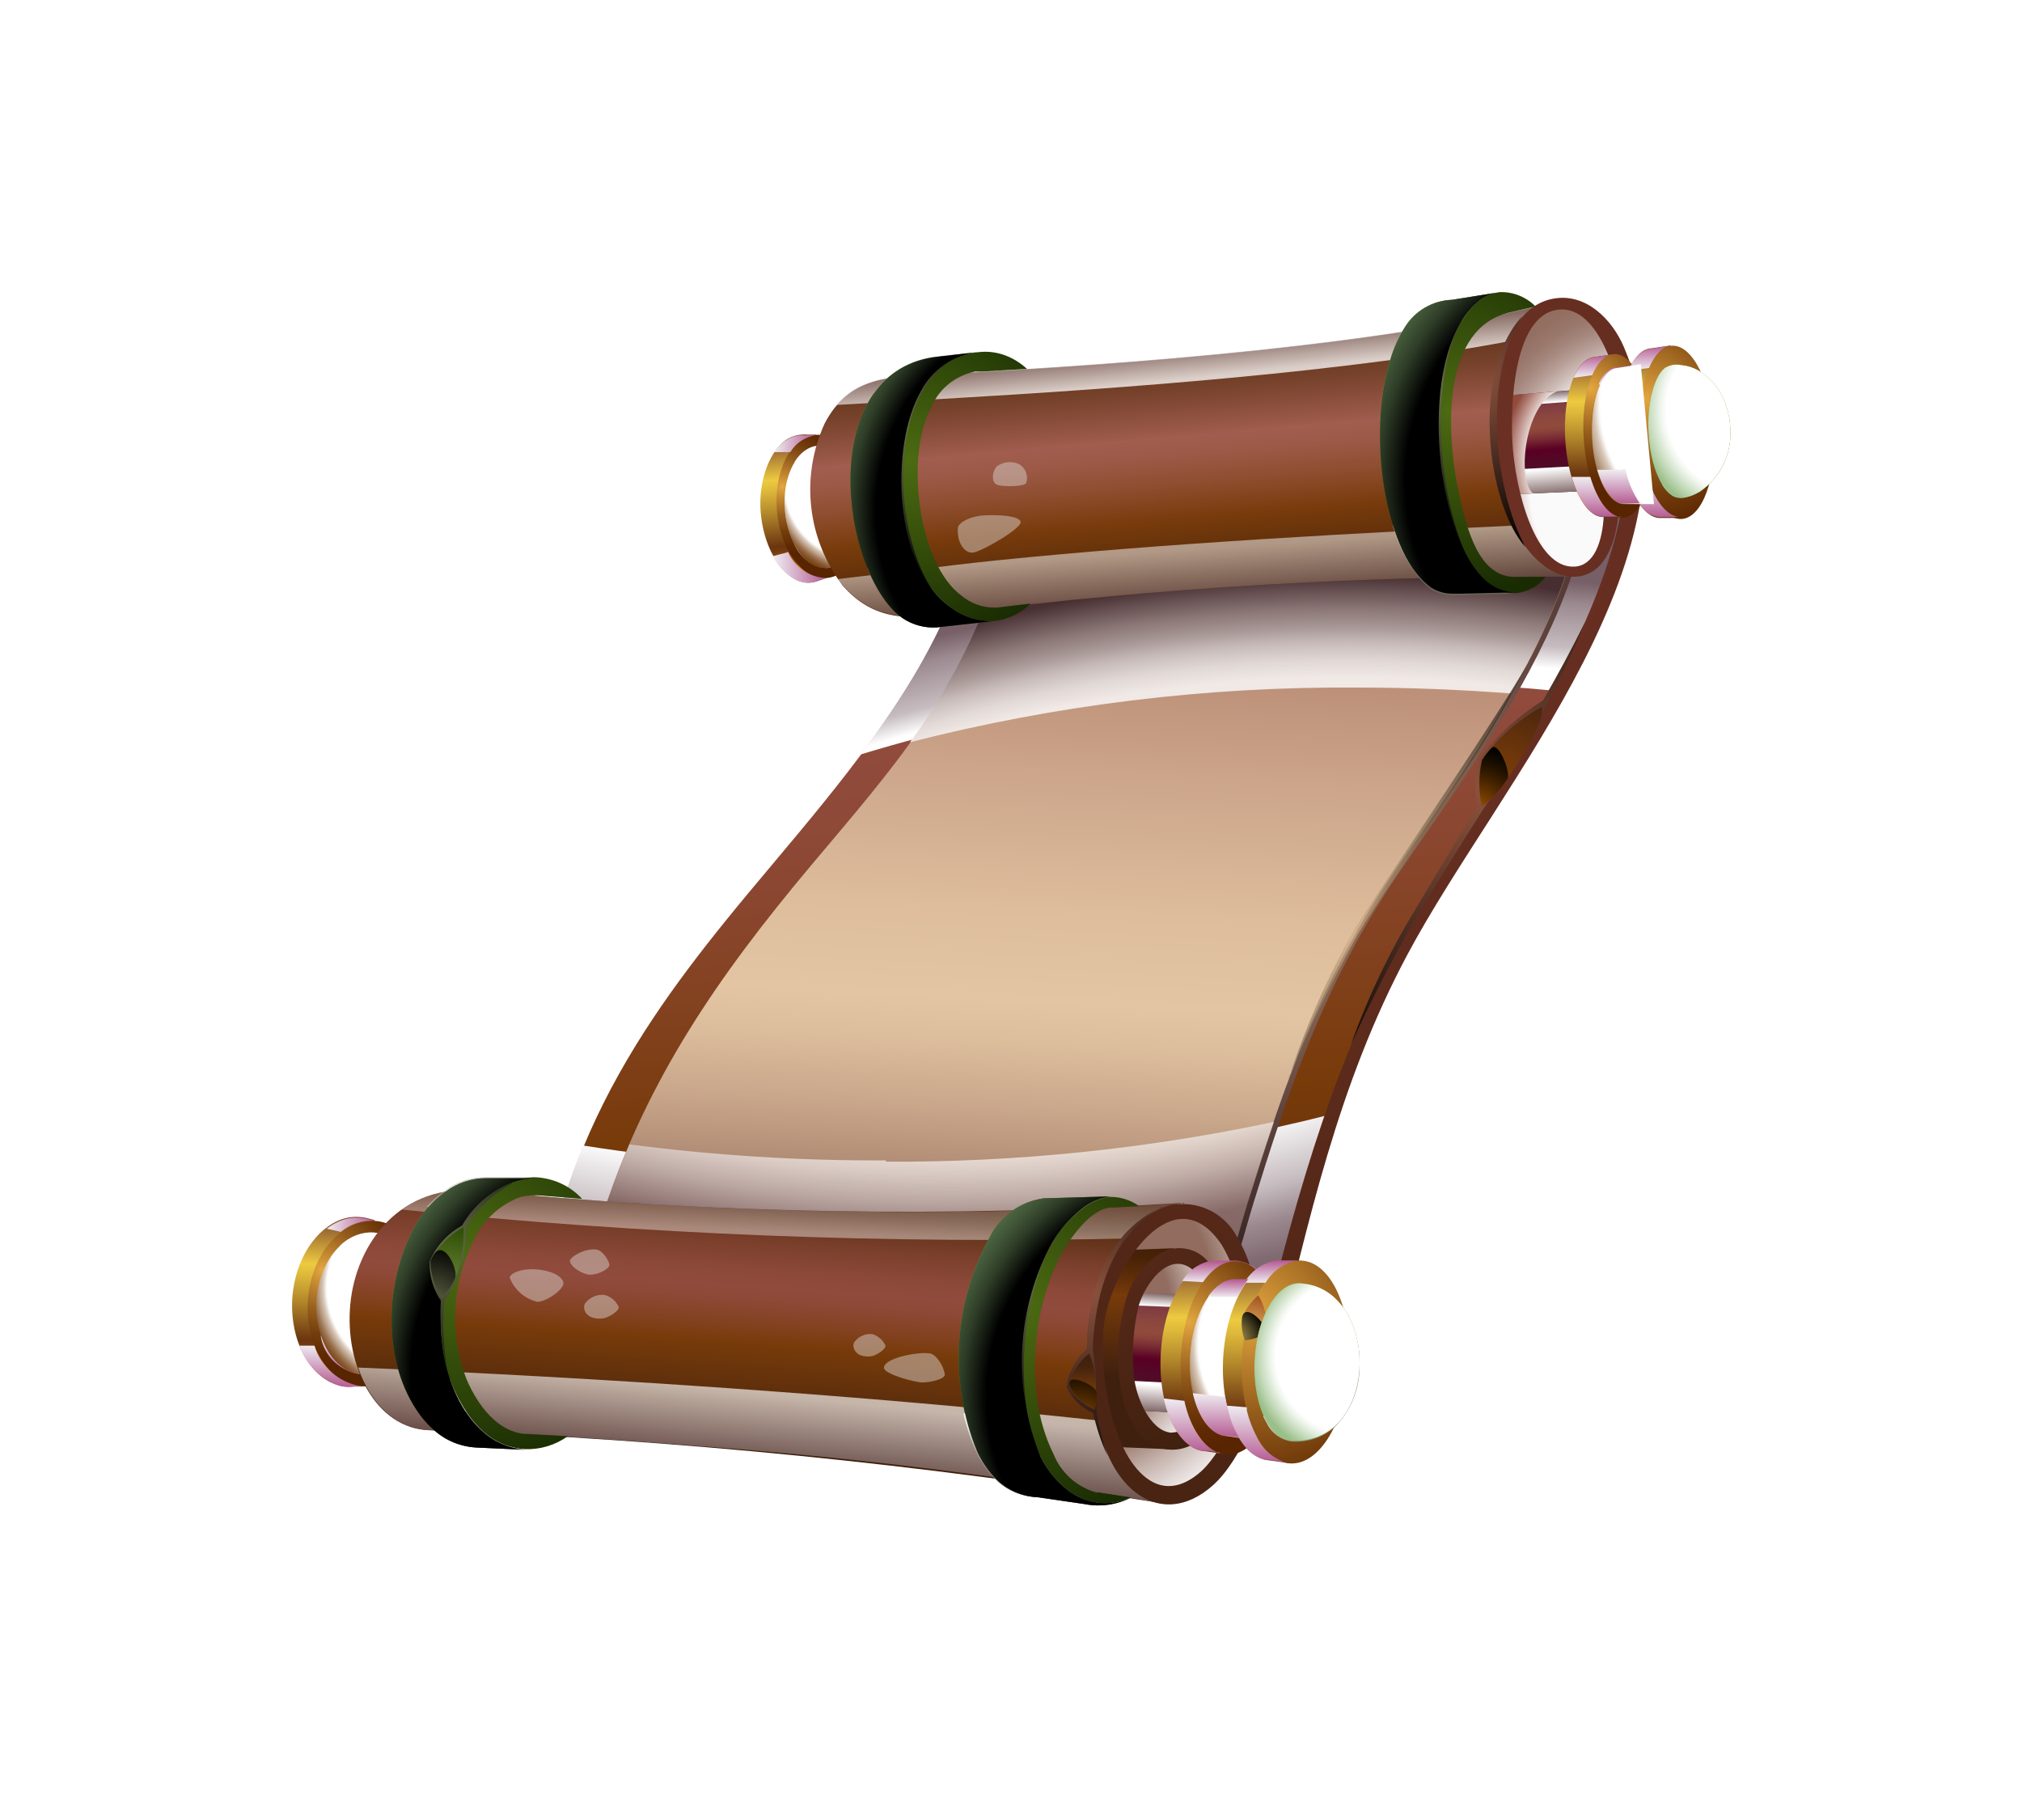 <svg xmlns="http://www.w3.org/2000/svg" width="30" height="27" viewBox="0 0 30 27" fill="none">
  <g filter="url(#filter0_d_16121_24588)">
    <path fill-rule="evenodd" clip-rule="evenodd" d="M5.367 20.566H5.254C5.174 20.578 5.092 20.573 5.014 20.549C4.582 20.421 4.294 19.871 4.338 19.239C4.383 18.672 4.693 18.214 5.082 18.084C5.197 18.048 5.319 18.043 5.437 18.069L5.557 18.1L5.36 20.554L5.367 20.566Z" fill="url(#paint0_linear_16121_24588)"/>
    <path fill-rule="evenodd" clip-rule="evenodd" d="M5.564 18.112C6.058 18.15 6.414 18.732 6.361 19.41C6.308 20.089 5.862 20.597 5.367 20.566C4.873 20.535 4.515 19.947 4.57 19.27C4.626 18.594 5.07 18.084 5.564 18.112Z" fill="url(#paint1_radial_16121_24588)"/>
    <path fill-rule="evenodd" clip-rule="evenodd" d="M5.55 18.285C5.975 18.319 6.27 18.817 6.234 19.401C6.198 19.985 5.804 20.426 5.379 20.393C4.955 20.36 4.659 19.861 4.698 19.28C4.736 18.698 5.125 18.252 5.55 18.285Z" fill="url(#paint2_linear_16121_24588)"/>
    <path style="mix-blend-mode:multiply" fill-rule="evenodd" clip-rule="evenodd" d="M5.048 18.482L6.008 18.558C5.955 18.483 5.887 18.42 5.808 18.373C5.728 18.326 5.639 18.296 5.547 18.285C5.454 18.281 5.361 18.296 5.274 18.33C5.187 18.364 5.108 18.416 5.043 18.482H5.048Z" fill="url(#paint3_linear_16121_24588)"/>
    <path style="mix-blend-mode:multiply" fill-rule="evenodd" clip-rule="evenodd" d="M6.087 19.918L4.758 19.814C4.78 19.965 4.854 20.105 4.967 20.21C5.08 20.314 5.226 20.378 5.38 20.39C5.535 20.402 5.689 20.362 5.817 20.276C5.946 20.191 6.041 20.064 6.087 19.918Z" fill="url(#paint4_linear_16121_24588)"/>
    <path style="mix-blend-mode:multiply" fill-rule="evenodd" clip-rule="evenodd" d="M5.055 18.276C5.197 18.159 5.38 18.1 5.564 18.112L5.444 18.081C5.327 18.055 5.204 18.059 5.089 18.096C5.002 18.126 4.921 18.171 4.849 18.228L5.06 18.276H5.055Z" fill="url(#paint5_linear_16121_24588)"/>
    <path style="mix-blend-mode:multiply" fill-rule="evenodd" clip-rule="evenodd" d="M5.367 20.566C5.204 20.542 5.052 20.473 4.928 20.366C4.803 20.259 4.713 20.119 4.666 19.963H4.443C4.489 20.099 4.565 20.222 4.665 20.324C4.766 20.427 4.888 20.505 5.024 20.554C5.102 20.577 5.184 20.583 5.264 20.571H5.377L5.367 20.566Z" fill="url(#paint6_linear_16121_24588)"/>
    <path fill-rule="evenodd" clip-rule="evenodd" d="M12.263 8.575L12.119 8.624C12.068 8.642 12.013 8.648 11.959 8.643C11.905 8.638 11.852 8.622 11.805 8.596C11.536 8.458 11.325 8.069 11.286 7.597C11.248 7.125 11.428 6.648 11.709 6.498C11.794 6.456 11.89 6.439 11.985 6.448H12.102L12.263 8.584V8.575Z" fill="url(#paint7_linear_16121_24588)"/>
    <path fill-rule="evenodd" clip-rule="evenodd" d="M12.102 6.451C12.465 6.425 12.794 6.878 12.839 7.464C12.885 8.05 12.626 8.548 12.263 8.575C11.901 8.601 11.569 8.147 11.526 7.561C11.483 6.975 11.74 6.479 12.102 6.451Z" fill="url(#paint8_radial_16121_24588)"/>
    <path fill-rule="evenodd" clip-rule="evenodd" d="M12.136 6.614C12.443 6.593 12.724 6.978 12.762 7.476C12.801 7.974 12.58 8.399 12.271 8.425C11.961 8.451 11.682 8.062 11.644 7.564C11.606 7.065 11.826 6.643 12.124 6.614H12.136Z" fill="url(#paint9_linear_16121_24588)"/>
    <path style="mix-blend-mode:multiply" fill-rule="evenodd" clip-rule="evenodd" d="M11.486 6.707H11.726C11.766 6.64 11.821 6.583 11.886 6.54C11.952 6.497 12.027 6.469 12.105 6.458H11.941C11.858 6.452 11.775 6.469 11.701 6.508C11.612 6.559 11.535 6.631 11.478 6.716L11.486 6.707Z" fill="url(#paint10_linear_16121_24588)"/>
    <path style="mix-blend-mode:multiply" fill-rule="evenodd" clip-rule="evenodd" d="M11.704 8.188L11.464 8.252C11.538 8.396 11.653 8.515 11.795 8.596C11.843 8.622 11.895 8.638 11.949 8.643C12.003 8.648 12.058 8.642 12.11 8.624L12.254 8.575C12.133 8.57 12.016 8.531 11.916 8.462C11.817 8.394 11.74 8.298 11.694 8.188H11.704Z" fill="url(#paint11_linear_16121_24588)"/>
    <path style="mix-blend-mode:multiply" fill-rule="evenodd" clip-rule="evenodd" d="M12.129 6.819L12.491 6.778C12.449 6.726 12.394 6.684 12.333 6.655C12.271 6.627 12.204 6.613 12.136 6.614H12.114C12.046 6.628 11.982 6.657 11.926 6.698C11.87 6.739 11.824 6.791 11.79 6.852L12.129 6.814V6.819Z" fill="url(#paint12_linear_16121_24588)"/>
    <path style="mix-blend-mode:multiply" fill-rule="evenodd" clip-rule="evenodd" d="M12.726 7.915L12.225 7.977L11.769 8.029C11.803 8.133 11.866 8.226 11.951 8.297C12.036 8.367 12.139 8.413 12.249 8.427H12.294C12.408 8.394 12.509 8.328 12.585 8.239C12.661 8.15 12.71 8.04 12.724 7.924L12.726 7.915Z" fill="url(#paint13_linear_16121_24588)"/>
    <path fill-rule="evenodd" clip-rule="evenodd" d="M17.112 22.158C17.238 22.2 17.374 22.209 17.505 22.184C17.797 22.107 18.047 21.919 18.201 21.662C18.619 21.055 18.888 19.681 19.267 18.247C19.58 17.003 20.007 15.79 20.541 14.621C21.811 12.025 25.232 8.183 23.967 5.221C23.772 4.768 23.487 4.457 23.105 4.51C22.025 4.97 16.116 5.76 14.306 5.696C15.311 8.76 12.534 11.47 10.77 13.655C9.27 15.511 7.815 17.713 7.945 21.121C10.225 21.076 16.034 21.93 17.112 22.187V22.158Z" fill="url(#paint14_linear_16121_24588)"/>
    <path style="mix-blend-mode:multiply" fill-rule="evenodd" clip-rule="evenodd" d="M13.118 17.341C11.623 17.344 10.13 17.228 8.653 16.994C8.115 18.293 7.87 19.691 7.933 21.093C10.213 21.048 16.022 21.902 17.1 22.158C17.227 22.2 17.362 22.209 17.493 22.184C17.785 22.107 18.035 21.919 18.189 21.662C18.607 21.055 18.876 19.681 19.255 18.247C19.406 17.671 19.579 17.087 19.766 16.527C17.592 17.084 15.352 17.358 13.106 17.341H13.118Z" fill="url(#paint15_radial_16121_24588)"/>
    <path style="mix-blend-mode:multiply" fill-rule="evenodd" clip-rule="evenodd" d="M23.095 10.255C24.012 8.534 24.624 6.752 23.967 5.21C23.772 4.756 23.487 4.445 23.105 4.498C22.025 4.958 16.116 5.748 14.306 5.684C14.963 7.687 14.006 9.538 12.77 11.192C15.194 10.454 17.719 10.09 20.256 10.112C21.233 10.112 22.176 10.16 23.095 10.25V10.255Z" fill="url(#paint16_radial_16121_24588)"/>
    <path style="mix-blend-mode:multiply" fill-rule="evenodd" clip-rule="evenodd" d="M5.55 18.285C5.975 18.319 6.27 18.817 6.234 19.401C6.198 19.985 5.804 20.426 5.379 20.393C4.955 20.36 4.659 19.861 4.698 19.28C4.736 18.698 5.125 18.252 5.55 18.285Z" fill="url(#paint17_radial_16121_24588)"/>
    <path fill-rule="evenodd" clip-rule="evenodd" d="M9.078 17.875C9.724 15.976 10.72 14.495 12.133 12.808C13.384 11.323 14.294 10.314 14.944 8.371C17.536 7.141 20.117 5.888 22.709 4.659C23.12 5.086 23.405 5.615 23.535 6.19C24.099 8.774 21.408 11.854 20.438 13.44C19.562 14.863 19.08 16.287 18.605 17.823C18.34 18.677 17.551 21.807 16.752 21.999L9.071 17.875H9.078Z" fill="url(#paint18_radial_16121_24588)"/>
    <path fill-rule="evenodd" clip-rule="evenodd" d="M8.98 17.901C9.625 16.003 10.621 14.522 12.035 12.837C13.286 11.349 14.195 10.343 14.846 8.399C17.438 7.17 20.074 5.974 22.666 4.744C25.145 7.509 21.504 11.567 20.34 13.468C19.464 14.892 18.982 16.316 18.506 17.851C18.242 18.705 17.467 21.764 16.665 21.959L8.985 17.901H8.98Z" fill="url(#paint19_linear_16121_24588)"/>
    <path fill-rule="evenodd" clip-rule="evenodd" d="M18.871 19.809L8.036 19.249C7.951 19.86 7.921 20.477 7.945 21.093C10.225 21.048 16.034 21.902 17.112 22.158C17.238 22.2 17.374 22.209 17.505 22.184C17.797 22.107 18.047 21.919 18.201 21.662C18.461 21.285 18.662 20.609 18.871 19.809Z" fill="#663333"/>
    <path style="mix-blend-mode:multiply" opacity="0.65" fill-rule="evenodd" clip-rule="evenodd" d="M13.147 17.215C11.874 17.221 10.602 17.142 9.34 16.978C9.21 17.279 9.1 17.588 8.98 17.91L16.605 21.945L16.709 21.964C17.493 21.677 18.247 18.71 18.506 17.87C18.636 17.452 18.765 17.044 18.902 16.643C17.009 17.046 15.078 17.244 13.142 17.234L13.147 17.215Z" fill="url(#paint20_radial_16121_24588)"/>
    <path fill-rule="evenodd" clip-rule="evenodd" d="M17.613 17.97C17.45 17.966 17.287 18.003 17.142 18.079C16.997 18.155 16.875 18.266 16.785 18.402C16.142 19.204 16.096 21.124 16.742 21.881C17.16 22.372 17.702 22.256 18.05 21.776C18.465 21.207 18.931 18.103 17.613 17.979V17.97Z" fill="url(#paint21_linear_16121_24588)"/>
    <path style="mix-blend-mode:multiply" fill-rule="evenodd" clip-rule="evenodd" d="M17.613 17.97C17.45 17.966 17.287 18.003 17.142 18.079C16.997 18.155 16.875 18.266 16.785 18.402C16.142 19.204 16.096 21.124 16.742 21.881C17.16 22.372 17.702 22.256 18.05 21.776C18.465 21.207 18.931 18.103 17.613 17.979V17.97Z" fill="url(#paint22_radial_16121_24588)"/>
    <path fill-rule="evenodd" clip-rule="evenodd" d="M17.419 18.518L16.24 18.561C15.787 19.427 15.609 20.421 16.315 21.456L17.33 21.499C16.418 20.929 16.543 18.867 17.419 18.518Z" fill="url(#paint23_linear_16121_24588)"/>
    <path style="mix-blend-mode:multiply" opacity="0.85" fill-rule="evenodd" clip-rule="evenodd" d="M13.509 11.009C15.676 10.455 17.907 10.183 20.146 10.2C20.923 10.2 21.682 10.231 22.419 10.288C23.456 8.463 24.128 6.377 22.659 4.744C20.066 5.974 17.431 7.17 14.839 8.399C14.532 9.332 14.081 10.213 13.502 11.009H13.509Z" fill="url(#paint24_radial_16121_24588)"/>
    <path fill-rule="evenodd" clip-rule="evenodd" d="M24.13 6.47C24.166 7.568 23.794 8.47 23.304 8.484C22.815 8.499 22.387 7.623 22.344 6.524C22.301 5.425 22.68 4.526 23.172 4.509C23.664 4.493 24.096 5.366 24.13 6.47Z" fill="url(#paint25_linear_16121_24588)"/>
    <path style="mix-blend-mode:multiply" fill-rule="evenodd" clip-rule="evenodd" d="M24.13 6.47C24.166 7.568 23.794 8.47 23.304 8.484C22.815 8.499 22.387 7.623 22.344 6.524C22.301 5.425 22.68 4.526 23.172 4.509C23.664 4.493 24.096 5.366 24.13 6.47Z" fill="url(#paint26_radial_16121_24588)"/>
    <path fill-rule="evenodd" clip-rule="evenodd" d="M17.561 17.844C14.08 18.068 10.587 18.008 7.117 17.664C5.939 17.545 5.281 18.447 5.197 19.353C5.113 20.26 5.567 21.195 6.375 21.218C10.025 21.358 13.662 21.721 17.265 22.305C15.736 21.786 16 18.119 17.558 17.844H17.561Z" fill="url(#paint27_linear_16121_24588)"/>
    <path style="mix-blend-mode:multiply" opacity="0.65" fill-rule="evenodd" clip-rule="evenodd" d="M16.339 21.078C12.849 20.701 8.898 20.438 5.314 20.288C5.49 20.808 5.862 21.204 6.383 21.218C7.633 21.256 9.023 21.347 10.413 21.456C12.71 21.625 14.997 21.909 17.265 22.305C16.785 22.142 16.478 21.662 16.336 21.078H16.339Z" fill="url(#paint28_linear_16121_24588)"/>
    <path style="mix-blend-mode:multiply" opacity="0.4" fill-rule="evenodd" clip-rule="evenodd" d="M14.548 17.972C12.064 18.01 9.58 17.907 7.107 17.664C6.704 17.614 6.296 17.714 5.962 17.944C9.557 18.314 13.172 18.457 16.785 18.371C16.965 18.101 17.245 17.911 17.565 17.844C16.605 17.918 15.585 17.96 14.553 17.972H14.548Z" fill="url(#paint29_linear_16121_24588)"/>
    <path fill-rule="evenodd" clip-rule="evenodd" d="M21.876 5.905L22.023 7.352L23.811 7.272L23.732 5.755L21.876 5.905Z" fill="url(#paint30_linear_16121_24588)"/>
    <path style="mix-blend-mode:multiply" fill-rule="evenodd" clip-rule="evenodd" d="M21.89 6.064L23.739 5.926V5.758L21.886 5.905L21.9 6.064H21.89Z" fill="url(#paint31_linear_16121_24588)"/>
    <path style="mix-blend-mode:multiply" fill-rule="evenodd" clip-rule="evenodd" d="M23.789 6.894L21.984 6.989L22.023 7.352L23.811 7.272L23.789 6.894Z" fill="url(#paint32_linear_16121_24588)"/>
    <path style="mix-blend-mode:multiply" fill-rule="evenodd" clip-rule="evenodd" d="M12.136 6.614C12.443 6.593 12.724 6.978 12.762 7.476C12.801 7.974 12.58 8.399 12.271 8.425C11.961 8.451 11.682 8.062 11.644 7.564C11.606 7.065 11.826 6.643 12.124 6.614H12.136Z" fill="url(#paint33_radial_16121_24588)"/>
    <path style="mix-blend-mode:multiply" fill-rule="evenodd" clip-rule="evenodd" d="M23.093 5.808L21.876 5.905L22.023 7.352L22.743 7.322C22.503 7.099 22.62 6.005 23.096 5.808H23.093Z" fill="url(#paint34_radial_16121_24588)"/>
    <path fill-rule="evenodd" clip-rule="evenodd" d="M14.159 9.097C17.21 8.715 20.284 8.534 23.359 8.556C23.213 8.545 23.074 8.485 22.966 8.387C22.753 8.196 22.598 7.949 22.519 7.675C22.31 7.007 22.248 6.302 22.337 5.608C22.481 4.896 22.716 4.538 23.074 4.483C20.637 5.105 16.898 5.404 13.864 5.558C13.17 5.592 12.585 5.599 12.232 6.289C12.057 6.675 11.989 7.101 12.036 7.521C12.082 7.942 12.242 8.342 12.498 8.681C12.962 9.218 13.49 9.196 14.159 9.104V9.097Z" fill="url(#paint35_linear_16121_24588)"/>
    <path style="mix-blend-mode:multiply" opacity="0.5" fill-rule="evenodd" clip-rule="evenodd" d="M14.781 8.314C14.013 8.394 13.216 8.501 12.429 8.591C12.45 8.62 12.474 8.648 12.498 8.674C12.962 9.211 13.49 9.189 14.159 9.097C17.21 8.715 20.284 8.534 23.359 8.556C23.213 8.545 23.074 8.485 22.966 8.387C22.782 8.226 22.644 8.021 22.565 7.792C20.256 7.901 17.284 8.057 14.781 8.314Z" fill="url(#paint36_linear_16121_24588)"/>
    <path style="mix-blend-mode:multiply" opacity="0.75" fill-rule="evenodd" clip-rule="evenodd" d="M22.968 4.502C20.529 5.108 16.855 5.399 13.864 5.551C13.278 5.58 12.77 5.589 12.412 6.007L13.991 5.917C16.749 5.758 20.09 5.509 22.5 5.041C22.535 4.924 22.595 4.815 22.675 4.722C22.756 4.629 22.856 4.554 22.968 4.502Z" fill="url(#paint37_linear_16121_24588)"/>
    <path fill-rule="evenodd" clip-rule="evenodd" d="M21.398 7.044C21.286 6.237 21.341 5.331 21.677 4.775C21.741 4.667 21.822 4.569 21.917 4.486C21.991 4.419 22.081 4.371 22.178 4.346L21.545 4.448C21.403 4.453 21.265 4.493 21.143 4.564C21.021 4.634 20.918 4.734 20.844 4.854L20.803 4.92C20.484 5.48 20.412 6.363 20.522 7.148C20.578 7.545 20.736 8.207 21.072 8.572C21.121 8.627 21.176 8.676 21.235 8.719C21.334 8.78 21.45 8.811 21.566 8.807H21.674L22.469 8.788H22.438C22.261 8.769 22.098 8.684 21.982 8.551C21.622 8.176 21.458 7.447 21.398 7.032V7.044Z" fill="url(#paint38_linear_16121_24588)"/>
    <path style="mix-blend-mode:multiply" opacity="0.5" fill-rule="evenodd" clip-rule="evenodd" d="M20.736 5.053L21.595 4.927C21.622 4.875 21.648 4.823 21.677 4.775C21.741 4.667 21.822 4.569 21.917 4.486C21.991 4.418 22.081 4.37 22.179 4.346L21.545 4.448H21.523C21.386 4.455 21.252 4.496 21.133 4.566C21.015 4.637 20.916 4.734 20.844 4.851L20.803 4.918C20.779 4.96 20.758 5.005 20.736 5.051V5.053Z" fill="url(#paint39_linear_16121_24588)"/>
    <path style="mix-blend-mode:multiply" opacity="0.5" fill-rule="evenodd" clip-rule="evenodd" d="M21.55 7.739L20.662 7.791C20.741 8.084 20.881 8.357 21.072 8.594C21.121 8.648 21.176 8.697 21.235 8.741C21.335 8.801 21.45 8.832 21.567 8.829H21.674L22.467 8.81H22.438C22.261 8.79 22.098 8.706 21.982 8.572C21.776 8.329 21.629 8.044 21.55 7.737V7.739Z" fill="url(#paint40_linear_16121_24588)"/>
    <path fill-rule="evenodd" clip-rule="evenodd" d="M22.442 8.558C21.948 8.527 21.768 7.898 21.638 7.286C21.449 6.37 21.398 4.856 22.407 4.633L22.783 4.547C22.714 4.476 22.631 4.421 22.539 4.384C22.447 4.347 22.348 4.33 22.248 4.334L22.178 4.346C22.081 4.37 21.991 4.419 21.917 4.486C21.37 4.96 21.264 6.073 21.398 7.044C21.478 7.604 21.751 8.743 22.438 8.798H22.505C22.588 8.788 22.669 8.763 22.742 8.722C22.815 8.681 22.879 8.626 22.93 8.56H22.531C22.502 8.563 22.472 8.563 22.442 8.56V8.558Z" fill="url(#paint41_radial_16121_24588)"/>
    <path d="M23.847 6.358C24.108 6.887 24.183 8.525 23.367 8.556C23.045 8.57 22.747 8.295 22.589 8.041C22.345 7.583 22.206 7.079 22.181 6.562C22.128 5.921 22.229 4.547 23.076 4.426C23.532 4.358 23.916 4.73 24.094 5.15C25.39 8.183 22.262 11.572 20.878 14.168C19.843 16.109 19.418 18.112 18.897 20.227C18.765 20.763 18.417 21.665 17.99 22.04C17.616 22.372 17.162 22.433 16.776 22.08C16.202 21.553 16.096 20.291 16.209 19.569C16.303 18.959 16.701 18.053 17.354 17.882C17.546 17.841 17.746 17.863 17.924 17.943C18.102 18.024 18.249 18.16 18.343 18.33C18.577 18.712 18.675 19.161 18.621 19.605L18.362 19.579C18.412 19.19 18.328 18.796 18.122 18.461C17.402 17.405 16.509 18.814 16.389 19.588C16.291 20.217 16.449 21.42 16.951 21.878C17.236 22.139 17.541 22.075 17.815 21.833C18.189 21.501 18.523 20.635 18.64 20.153C19.169 18.017 19.68 16.014 20.729 14.049C22.061 11.548 25.088 8.117 23.849 5.238C23.724 4.944 23.482 4.538 23.1 4.597C22.445 4.697 22.411 6.059 22.438 6.541C22.476 7.281 22.786 8.439 23.362 8.406C23.938 8.373 23.863 7.027 23.602 6.46L23.842 6.356L23.847 6.358Z" fill="url(#paint42_radial_16121_24588)"/>
    <path fill-rule="evenodd" clip-rule="evenodd" d="M24.082 7.67H23.796C23.518 7.685 23.259 7.167 23.223 6.512C23.187 5.857 23.374 5.338 23.643 5.297L23.924 5.255C23.974 6.038 24.029 6.89 24.082 7.673V7.67Z" fill="url(#paint43_linear_16121_24588)"/>
    <path fill-rule="evenodd" clip-rule="evenodd" d="M23.943 5.252C24.228 5.236 24.492 5.765 24.531 6.439C24.569 7.113 24.367 7.663 24.082 7.68C23.796 7.697 23.535 7.165 23.496 6.493C23.458 5.822 23.657 5.269 23.943 5.255V5.252Z" fill="url(#paint44_radial_16121_24588)"/>
    <path fill-rule="evenodd" clip-rule="evenodd" d="M24.531 7.478H24.104C23.864 7.492 23.645 7.051 23.623 6.493C23.602 5.936 23.76 5.471 23.998 5.459L24.344 5.404L24.54 7.485L24.531 7.478Z" fill="url(#paint45_linear_16121_24588)"/>
    <path fill-rule="evenodd" clip-rule="evenodd" d="M24.92 7.685H24.644C24.346 7.701 24.072 7.151 24.034 6.455C23.995 5.76 24.202 5.183 24.5 5.167L24.788 5.124C24.831 5.952 24.876 6.864 24.92 7.689V7.685Z" fill="url(#paint46_linear_16121_24588)"/>
    <path fill-rule="evenodd" clip-rule="evenodd" d="M24.807 5.129C25.112 5.112 25.39 5.672 25.431 6.382C25.472 7.091 25.258 7.68 24.951 7.699C24.644 7.718 24.37 7.153 24.329 6.444C24.288 5.734 24.502 5.145 24.809 5.129H24.807Z" fill="url(#paint47_radial_16121_24588)"/>
    <path fill-rule="evenodd" clip-rule="evenodd" d="M24.972 5.421C25.366 5.475 25.673 5.895 25.673 6.401C25.68 6.574 25.642 6.747 25.564 6.902C25.485 7.058 25.369 7.191 25.224 7.291C25.104 7.362 24.924 7.436 24.797 7.343C24.624 7.22 24.483 6.868 24.459 6.425C24.435 5.981 24.54 5.589 24.699 5.459C24.738 5.435 24.781 5.419 24.827 5.412C24.872 5.406 24.919 5.409 24.963 5.421H24.972Z" fill="url(#paint48_radial_16121_24588)"/>
    <path style="mix-blend-mode:multiply" fill-rule="evenodd" clip-rule="evenodd" d="M23.347 5.604L23.623 5.566C23.698 5.39 23.801 5.276 23.921 5.259L23.645 5.3C23.52 5.321 23.422 5.433 23.347 5.604Z" fill="url(#paint49_linear_16121_24588)"/>
    <path style="mix-blend-mode:multiply" fill-rule="evenodd" clip-rule="evenodd" d="M24.197 5.418L24.166 5.49L24.267 5.475H24.341L24.466 5.459C24.548 5.271 24.656 5.15 24.783 5.129L24.646 5.15L24.449 5.181C24.396 5.201 24.348 5.231 24.306 5.27C24.265 5.309 24.232 5.355 24.209 5.407C24.206 5.414 24.202 5.421 24.197 5.428V5.418Z" fill="url(#paint50_linear_16121_24588)"/>
    <path style="mix-blend-mode:multiply" fill-rule="evenodd" clip-rule="evenodd" d="M24.051 7.67C23.868 7.656 23.698 7.421 23.595 7.075H23.319C23.419 7.417 23.587 7.647 23.765 7.663H24.051V7.67Z" fill="url(#paint51_linear_16121_24588)"/>
    <path style="mix-blend-mode:multiply" fill-rule="evenodd" clip-rule="evenodd" d="M24.137 7.063C24.179 7.209 24.242 7.348 24.324 7.476C24.354 7.526 24.394 7.569 24.442 7.602C24.49 7.636 24.545 7.658 24.603 7.668H24.905C24.752 7.651 24.608 7.49 24.5 7.239C24.485 7.208 24.473 7.172 24.461 7.139C24.449 7.106 24.439 7.072 24.427 7.039H24.127L24.137 7.063Z" fill="url(#paint52_linear_16121_24588)"/>
    <path style="mix-blend-mode:multiply" fill-rule="evenodd" clip-rule="evenodd" d="M23.95 5.684L24.106 5.663C24.121 5.604 24.141 5.546 24.166 5.49L24.197 5.418L23.988 5.452H23.952H23.936C23.884 5.477 23.838 5.513 23.801 5.557C23.764 5.6 23.736 5.651 23.72 5.706L23.959 5.675L23.95 5.684Z" fill="url(#paint53_linear_16121_24588)"/>
    <path style="mix-blend-mode:multiply" fill-rule="evenodd" clip-rule="evenodd" d="M24.531 7.478H24.104C23.864 7.492 23.645 7.051 23.623 6.493C23.602 5.936 23.76 5.471 23.998 5.459L24.344 5.404L24.54 7.485L24.531 7.478Z" fill="url(#paint54_radial_16121_24588)"/>
    <path style="mix-blend-mode:multiply" fill-rule="evenodd" clip-rule="evenodd" d="M24.036 6.97H23.698C23.782 7.253 23.921 7.445 24.068 7.464H24.104H24.325C24.242 7.336 24.179 7.197 24.137 7.051C24.137 7.02 24.12 6.989 24.111 6.956L24.036 6.97Z" fill="url(#paint55_linear_16121_24588)"/>
    <path style="mix-blend-mode:multiply" fill-rule="evenodd" clip-rule="evenodd" d="M25.455 6.249C25.455 6.473 25.375 6.689 25.229 6.86C25.083 7.031 24.881 7.146 24.658 7.184C24.693 7.246 24.74 7.3 24.797 7.343C24.924 7.436 25.104 7.362 25.224 7.291C25.367 7.191 25.483 7.057 25.56 6.901C25.637 6.746 25.673 6.574 25.666 6.401C25.666 5.895 25.359 5.475 24.965 5.421H24.946C25.097 5.502 25.223 5.622 25.311 5.769C25.398 5.915 25.445 6.081 25.445 6.251L25.455 6.249Z" fill="url(#paint56_radial_16121_24588)"/>
    <path style="mix-blend-mode:screen" fill-rule="evenodd" clip-rule="evenodd" d="M22.591 4.685C21.823 5.497 22.051 7.457 22.632 8.117C22.152 7.222 22.006 5.558 22.591 4.685Z" fill="url(#paint57_radial_16121_24588)"/>
    <path style="mix-blend-mode:screen" fill-rule="evenodd" clip-rule="evenodd" d="M21.804 4.569C21.026 5.331 21.226 7.618 21.828 8.366C21.432 7.753 21.06 5.599 21.804 4.569Z" fill="url(#paint58_radial_16121_24588)"/>
    <path style="mix-blend-mode:screen" fill-rule="evenodd" clip-rule="evenodd" d="M17.248 17.903C16.428 18.266 16.132 19.149 16.125 20.013C15.957 20.157 15.85 20.359 15.825 20.578C15.903 20.75 16.044 20.887 16.219 20.962C16.266 21.178 16.336 21.388 16.428 21.589C16.358 21.385 16.306 21.175 16.272 20.962C16.282 20.645 16.261 20.327 16.212 20.013C16.245 19.147 16.529 18.276 17.239 17.901L17.248 17.903Z" fill="url(#paint59_radial_16121_24588)"/>
    <path fill-rule="evenodd" clip-rule="evenodd" d="M6.827 18.181C6.395 18.985 6.332 20.146 6.827 20.927C6.931 21.089 7.072 21.225 7.238 21.324C7.405 21.424 7.593 21.483 7.787 21.498C8.015 21.507 8.24 21.439 8.425 21.306L7.825 21.273H7.784C7.4 21.24 7.098 20.879 6.918 20.452C6.791 20.121 6.736 19.768 6.755 19.415C6.774 19.062 6.867 18.717 7.028 18.402C7.161 18.109 7.405 17.879 7.707 17.763C7.777 17.742 7.849 17.732 7.921 17.735C7.95 17.732 7.979 17.732 8.008 17.735L8.636 17.785C8.545 17.685 8.434 17.606 8.31 17.551C8.186 17.496 8.052 17.466 7.916 17.464C7.685 17.478 7.461 17.551 7.266 17.676C7.071 17.8 6.912 17.973 6.805 18.176L6.827 18.181Z" fill="url(#paint60_radial_16121_24588)"/>
    <path fill-rule="evenodd" clip-rule="evenodd" d="M6.903 20.936C6.402 20.155 6.445 19.016 6.877 18.212C6.987 18.005 7.143 17.825 7.333 17.685C7.508 17.555 7.719 17.483 7.938 17.479H7.218C6.999 17.478 6.786 17.548 6.61 17.678C6.417 17.815 6.258 17.996 6.147 18.205C5.718 19.002 5.667 20.132 6.174 20.908C6.249 21.024 6.34 21.13 6.445 21.221C6.62 21.376 6.844 21.465 7.079 21.475L7.799 21.508C7.567 21.493 7.347 21.402 7.175 21.249C7.07 21.158 6.98 21.052 6.906 20.936H6.903Z" fill="url(#paint61_linear_16121_24588)"/>
    <path style="mix-blend-mode:multiply" opacity="0.4" fill-rule="evenodd" clip-rule="evenodd" d="M6.356 17.908H7.076C7.147 17.821 7.228 17.741 7.316 17.671C7.49 17.542 7.701 17.469 7.919 17.464H7.199C6.98 17.464 6.767 17.534 6.591 17.664C6.496 17.732 6.41 17.811 6.334 17.901L6.356 17.908Z" fill="url(#paint62_linear_16121_24588)"/>
    <path style="mix-blend-mode:multiply" fill-rule="evenodd" clip-rule="evenodd" d="M6.675 20.457L5.955 20.431C6.012 20.597 6.088 20.756 6.181 20.905C6.256 21.022 6.347 21.127 6.452 21.218C6.62 21.366 6.831 21.454 7.055 21.47H7.086L7.806 21.503C7.574 21.488 7.355 21.397 7.182 21.245C7.078 21.153 6.987 21.048 6.913 20.931C6.815 20.783 6.734 20.623 6.673 20.457H6.675Z" fill="url(#paint63_linear_16121_24588)"/>
    <path fill-rule="evenodd" clip-rule="evenodd" d="M16.257 22.139C16.116 22.098 15.987 22.025 15.878 21.927C15.77 21.828 15.685 21.707 15.631 21.572C15.132 20.566 15.371 19.182 15.828 18.468C15.984 18.231 16.216 17.946 16.468 17.913C16.49 17.91 16.512 17.91 16.533 17.913L16.903 17.894C16.768 17.797 16.604 17.748 16.438 17.757C16.271 17.767 16.113 17.832 15.991 17.944C15.816 18.082 15.669 18.251 15.556 18.442C15.294 18.924 15.142 19.457 15.111 20.004C15.08 20.551 15.172 21.098 15.379 21.605C15.462 21.788 15.585 21.95 15.739 22.08C15.883 22.197 16.057 22.272 16.242 22.296C16.427 22.32 16.616 22.292 16.785 22.215L16.305 22.142H16.24L16.257 22.139Z" fill="url(#paint64_radial_16121_24588)"/>
    <path fill-rule="evenodd" clip-rule="evenodd" d="M15.434 21.596C15.227 21.087 15.136 20.541 15.167 19.993C15.197 19.446 15.349 18.913 15.611 18.43C15.725 18.239 15.873 18.07 16.048 17.932C16.169 17.833 16.315 17.769 16.471 17.749L15.487 17.777C15.312 17.801 15.146 17.868 15.005 17.972C14.863 18.076 14.75 18.213 14.675 18.371C14.412 18.853 14.26 19.387 14.23 19.934C14.199 20.481 14.29 21.028 14.498 21.537C14.565 21.68 14.655 21.813 14.764 21.928C14.932 22.102 15.162 22.204 15.405 22.213L16.084 22.312C16.322 22.36 16.57 22.325 16.785 22.215C16.623 22.29 16.441 22.316 16.264 22.289C16.086 22.262 15.921 22.183 15.789 22.063C15.636 21.932 15.514 21.77 15.429 21.589L15.434 21.596Z" fill="url(#paint65_linear_16121_24588)"/>
    <path fill-rule="evenodd" clip-rule="evenodd" d="M17.556 18.599C17.448 18.601 17.343 18.63 17.25 18.683C17.157 18.737 17.08 18.813 17.025 18.905C16.617 19.453 16.634 20.725 17.081 21.211C17.366 21.527 17.724 21.449 17.942 21.112C18.206 20.725 18.439 18.658 17.563 18.599H17.556Z" fill="#532929"/>
    <path style="mix-blend-mode:multiply" fill-rule="evenodd" clip-rule="evenodd" d="M17.556 18.599C17.448 18.601 17.343 18.63 17.25 18.683C17.157 18.737 17.08 18.813 17.025 18.905C16.617 19.453 16.634 20.725 17.081 21.211C17.366 21.527 17.724 21.449 17.942 21.112C18.206 20.725 18.439 18.658 17.563 18.599H17.556Z" fill="url(#paint66_radial_16121_24588)"/>
    <path fill-rule="evenodd" clip-rule="evenodd" d="M17.433 20.955L17.467 19.209L16.917 19.187C16.692 19.74 16.665 20.352 16.84 20.922L17.433 20.955Z" fill="url(#paint67_linear_16121_24588)"/>
    <path style="mix-blend-mode:multiply" fill-rule="evenodd" clip-rule="evenodd" d="M16.838 19.367L17.465 19.391V19.197L16.915 19.178C16.883 19.239 16.857 19.302 16.836 19.367H16.838Z" fill="url(#paint68_linear_16121_24588)"/>
    <path style="mix-blend-mode:multiply" fill-rule="evenodd" clip-rule="evenodd" d="M17.441 20.518L16.747 20.483C16.762 20.632 16.794 20.779 16.84 20.922L17.433 20.955V20.518H17.441Z" fill="url(#paint69_linear_16121_24588)"/>
    <path d="M18.117 21.029C17.901 21.332 17.637 21.537 17.33 21.503C16.838 21.456 16.66 20.884 16.61 20.471C16.565 20.084 16.594 19.692 16.696 19.315C16.771 19.01 16.965 18.746 17.236 18.582C17.352 18.52 17.487 18.501 17.616 18.529C17.744 18.556 17.859 18.629 17.937 18.734C18.062 18.889 18.144 19.073 18.177 19.268L17.937 19.315C17.916 19.17 17.859 19.033 17.772 18.914C17.395 18.468 16.994 19.03 16.893 19.375C16.807 19.735 16.787 20.108 16.833 20.476C16.862 20.713 17.054 21.223 17.373 21.254C17.491 21.247 17.605 21.209 17.702 21.143C17.8 21.077 17.878 20.987 17.928 20.881L18.137 21.024L18.117 21.029Z" fill="url(#paint70_radial_16121_24588)"/>
    <path style="mix-blend-mode:multiply" opacity="0.4" fill-rule="evenodd" clip-rule="evenodd" d="M14.745 18.264H15.724C15.817 18.143 15.926 18.036 16.048 17.944C16.169 17.845 16.315 17.781 16.471 17.761L15.486 17.789C15.334 17.805 15.187 17.857 15.059 17.939C14.93 18.022 14.822 18.133 14.745 18.264Z" fill="url(#paint71_linear_16121_24588)"/>
    <path style="mix-blend-mode:multiply" fill-rule="evenodd" clip-rule="evenodd" d="M15.254 21.074L14.294 20.967C14.336 21.163 14.401 21.354 14.486 21.537C14.553 21.68 14.643 21.813 14.752 21.928C14.888 22.074 15.07 22.169 15.268 22.196H15.309H15.393L15.746 22.248L16.156 22.308C16.37 22.344 16.591 22.311 16.785 22.215C16.623 22.29 16.441 22.316 16.264 22.289C16.086 22.262 15.921 22.183 15.789 22.063C15.636 21.932 15.514 21.77 15.429 21.589C15.353 21.421 15.292 21.246 15.249 21.067L15.254 21.074Z" fill="url(#paint72_linear_16121_24588)"/>
    <path style="mix-blend-mode:screen" fill-rule="evenodd" clip-rule="evenodd" d="M16.032 17.944C15.045 18.577 14.959 20.483 15.348 21.387C15.016 20.424 15.187 18.599 16.032 17.944Z" fill="url(#paint73_radial_16121_24588)"/>
    <path fill-rule="evenodd" clip-rule="evenodd" d="M16.161 20.079C16.264 20.342 16.288 20.628 16.231 20.903C16.074 20.835 15.944 20.719 15.861 20.571C15.893 20.375 16.001 20.199 16.161 20.079Z" fill="url(#paint74_linear_16121_24588)"/>
    <path style="mix-blend-mode:screen" fill-rule="evenodd" clip-rule="evenodd" d="M15.871 20.497C15.865 20.522 15.865 20.548 15.871 20.573C15.938 20.695 16.038 20.796 16.159 20.865C16.184 20.881 16.212 20.895 16.24 20.905C16.27 20.83 16.281 20.749 16.274 20.668C16.274 20.556 15.907 20.404 15.88 20.49L15.871 20.497Z" fill="url(#paint75_radial_16121_24588)"/>
    <path fill-rule="evenodd" clip-rule="evenodd" d="M18.197 21.577L17.882 21.529C17.474 21.508 17.179 20.86 17.222 20.082C17.265 19.303 17.63 18.694 18.038 18.715H18.35L18.197 21.579V21.577Z" fill="url(#paint76_linear_16121_24588)"/>
    <path style="mix-blend-mode:multiply" fill-rule="evenodd" clip-rule="evenodd" d="M17.851 19.021H18.331H18.794C18.753 18.936 18.69 18.862 18.613 18.806C18.535 18.75 18.445 18.714 18.35 18.701H17.985C17.893 18.716 17.806 18.751 17.729 18.803C17.652 18.856 17.588 18.924 17.541 19.004L17.851 19.021Z" fill="url(#paint77_linear_16121_24588)"/>
    <path fill-rule="evenodd" clip-rule="evenodd" d="M18.353 18.712C18.77 18.734 19.073 19.394 19.027 20.186C18.981 20.979 18.612 21.61 18.197 21.577C17.781 21.544 17.477 20.896 17.522 20.103C17.568 19.311 17.937 18.679 18.353 18.712Z" fill="url(#paint78_radial_16121_24588)"/>
    <path fill-rule="evenodd" clip-rule="evenodd" d="M18.465 21.342L18.204 21.306C17.865 21.287 17.621 20.753 17.657 20.12C17.693 19.486 17.995 18.974 18.331 18.99H18.648L18.465 21.342Z" fill="url(#paint79_linear_16121_24588)"/>
    <path style="mix-blend-mode:multiply" fill-rule="evenodd" clip-rule="evenodd" d="M18.465 21.342L18.204 21.306C17.865 21.287 17.621 20.753 17.657 20.12C17.693 19.486 17.995 18.974 18.331 18.99H18.648L18.465 21.342Z" fill="url(#paint80_radial_16121_24588)"/>
    <path fill-rule="evenodd" clip-rule="evenodd" d="M19.145 21.71L18.845 21.667C18.415 21.643 18.103 20.955 18.148 20.143C18.194 19.332 18.578 18.682 19.008 18.705H19.31L19.145 21.715V21.71Z" fill="url(#paint81_linear_16121_24588)"/>
    <path fill-rule="evenodd" clip-rule="evenodd" d="M19.31 18.701C19.747 18.724 20.064 19.413 20.016 20.248C19.968 21.083 19.581 21.733 19.145 21.71C18.708 21.686 18.391 20.998 18.425 20.163C18.458 19.327 18.861 18.677 19.298 18.701H19.31Z" fill="url(#paint82_radial_16121_24588)"/>
    <path style="mix-blend-mode:multiply" fill-rule="evenodd" clip-rule="evenodd" d="M18.485 19.03H18.777C18.828 18.944 18.897 18.869 18.98 18.811C19.063 18.754 19.157 18.715 19.257 18.698H19.017H18.945C18.846 18.713 18.751 18.75 18.668 18.806C18.584 18.863 18.515 18.937 18.465 19.023L18.485 19.03Z" fill="url(#paint83_linear_16121_24588)"/>
    <path style="mix-blend-mode:multiply" fill-rule="evenodd" clip-rule="evenodd" d="M18.098 21.56C17.858 21.487 17.661 21.188 17.572 20.782L17.265 20.746C17.359 21.166 17.563 21.458 17.817 21.522H17.868H17.932L18.093 21.546L18.098 21.56Z" fill="url(#paint84_linear_16121_24588)"/>
    <path style="mix-blend-mode:multiply" fill-rule="evenodd" clip-rule="evenodd" d="M18.225 20.955C18.259 21.087 18.311 21.213 18.381 21.33C18.413 21.384 18.449 21.434 18.489 21.482C18.562 21.567 18.659 21.628 18.768 21.657H18.84L19.065 21.691C18.973 21.661 18.889 21.612 18.817 21.548C18.745 21.484 18.687 21.405 18.648 21.318C18.582 21.193 18.532 21.061 18.499 20.924C18.499 20.91 18.499 20.893 18.499 20.877L18.225 20.855H18.194C18.194 20.891 18.211 20.924 18.221 20.957L18.225 20.955Z" fill="url(#paint85_linear_16121_24588)"/>
    <path style="mix-blend-mode:multiply" fill-rule="evenodd" clip-rule="evenodd" d="M18.386 21.33C18.316 21.213 18.264 21.087 18.23 20.955C18.23 20.922 18.211 20.889 18.204 20.853C18.197 20.817 18.184 20.768 18.177 20.723L17.697 20.668C17.774 21.005 17.937 21.249 18.144 21.297H18.201L18.377 21.321L18.386 21.33Z" fill="url(#paint86_linear_16121_24588)"/>
    <path style="mix-blend-mode:multiply" fill-rule="evenodd" clip-rule="evenodd" d="M17.928 19.239H18.321H18.362C18.397 19.165 18.438 19.094 18.485 19.026L18.521 18.976H18.295C18.245 18.981 18.198 18.996 18.153 19.019C18.062 19.071 17.985 19.144 17.928 19.232V19.239Z" fill="url(#paint87_linear_16121_24588)"/>
    <path fill-rule="evenodd" clip-rule="evenodd" d="M18.669 19.216C18.775 19.384 18.811 19.586 18.77 19.78C18.679 19.84 18.576 19.876 18.468 19.887C18.428 19.778 18.415 19.661 18.429 19.546C18.483 19.419 18.565 19.306 18.669 19.216Z" fill="url(#paint88_radial_16121_24588)"/>
    <path style="mix-blend-mode:screen" fill-rule="evenodd" clip-rule="evenodd" d="M18.429 19.546C18.415 19.661 18.428 19.778 18.468 19.887C18.576 19.876 18.679 19.84 18.77 19.78C18.828 19.664 18.472 19.306 18.429 19.543V19.546Z" fill="url(#paint89_radial_16121_24588)"/>
    <path fill-rule="evenodd" clip-rule="evenodd" d="M19.291 19.038C19.891 19.073 20.172 19.676 20.172 20.208C20.172 20.813 19.841 21.408 19.161 21.373C18.823 21.354 18.578 20.817 18.614 20.172C18.65 19.526 18.953 19.019 19.291 19.038Z" fill="url(#paint90_radial_16121_24588)"/>
    <path style="mix-blend-mode:multiply" fill-rule="evenodd" clip-rule="evenodd" d="M19.93 20.044C19.893 20.246 19.806 20.435 19.676 20.595C19.546 20.755 19.377 20.88 19.186 20.957C19.076 20.997 18.959 21.013 18.842 21.007H18.741C18.758 21.044 18.776 21.079 18.797 21.114C18.83 21.186 18.881 21.248 18.945 21.295C19.008 21.342 19.083 21.373 19.162 21.385C19.277 21.394 19.393 21.38 19.503 21.344C19.612 21.308 19.714 21.25 19.8 21.173C19.924 21.049 20.021 20.9 20.085 20.737C20.149 20.574 20.179 20.399 20.172 20.224C20.177 19.935 20.094 19.651 19.932 19.41L19.906 19.367C19.978 19.589 19.988 19.826 19.937 20.053L19.93 20.044Z" fill="url(#paint91_radial_16121_24588)"/>
    <path style="mix-blend-mode:screen" fill-rule="evenodd" clip-rule="evenodd" d="M20.04 15.507C20.297 14.784 20.63 14.089 21.034 13.435C21.324 12.941 21.624 12.452 21.927 11.963C21.87 11.719 21.886 11.464 21.972 11.228C22.224 10.896 22.536 10.613 22.892 10.392C23.108 10.018 23.312 9.643 23.516 9.23C23.224 9.948 22.87 10.641 22.457 11.299C22.003 12.011 21.538 12.737 21.099 13.463C20.709 14.125 20.356 14.807 20.04 15.507Z" fill="url(#paint92_radial_16121_24588)"/>
    <path style="mix-blend-mode:screen" opacity="0.65" fill-rule="evenodd" clip-rule="evenodd" d="M19.125 15.988C19.372 15.232 19.693 14.501 20.085 13.807C20.386 13.314 22.546 10.155 22.721 9.733C22.373 10.438 21.972 11.116 21.521 11.762C21.067 12.488 20.578 13.148 20.138 13.874C19.761 14.56 19.421 15.266 19.118 15.988H19.125Z" fill="url(#paint93_radial_16121_24588)"/>
    <path fill-rule="evenodd" clip-rule="evenodd" d="M22.877 10.487C22.951 10.76 22.188 11.88 21.987 11.963C21.934 11.738 21.934 11.503 21.987 11.277C22.217 10.95 22.521 10.68 22.875 10.487H22.877Z" fill="url(#paint94_radial_16121_24588)"/>
    <path style="mix-blend-mode:screen" fill-rule="evenodd" clip-rule="evenodd" d="M22.126 11.1C22.074 11.154 22.028 11.213 21.989 11.278C21.936 11.503 21.936 11.738 21.989 11.963C22.139 11.85 22.267 11.71 22.366 11.55C22.421 11.472 22.231 10.981 22.126 11.1Z" fill="url(#paint95_radial_16121_24588)"/>
    <path style="mix-blend-mode:multiply" fill-rule="evenodd" clip-rule="evenodd" d="M19.291 19.038C19.891 19.073 20.172 19.676 20.172 20.208C20.172 20.813 19.841 21.408 19.161 21.373C18.823 21.354 18.578 20.817 18.614 20.172C18.65 19.526 18.953 19.019 19.291 19.038Z" fill="url(#paint96_radial_16121_24588)"/>
    <path style="mix-blend-mode:multiply" fill-rule="evenodd" clip-rule="evenodd" d="M24.972 5.421C25.366 5.475 25.673 5.895 25.673 6.401C25.68 6.574 25.642 6.747 25.564 6.902C25.485 7.058 25.369 7.191 25.224 7.291C25.104 7.362 24.924 7.436 24.797 7.343C24.624 7.22 24.483 6.868 24.459 6.425C24.435 5.981 24.54 5.589 24.699 5.459C24.738 5.435 24.781 5.419 24.827 5.412C24.872 5.406 24.919 5.409 24.963 5.421H24.972Z" fill="url(#paint97_radial_16121_24588)"/>
    <path fill-rule="evenodd" clip-rule="evenodd" d="M14.791 9.014H14.747C14.572 9.013 14.402 8.95 14.267 8.838C13.617 8.363 13.427 6.757 13.816 6.043C13.872 5.909 13.96 5.79 14.073 5.698C14.187 5.606 14.321 5.542 14.464 5.513H14.56L15.237 5.473C15.142 5.384 15.029 5.314 14.906 5.269C14.782 5.224 14.65 5.209 14.519 5.224C14.248 5.25 13.994 5.368 13.799 5.556C13.727 5.633 13.664 5.718 13.612 5.81C13.149 6.624 13.207 8.432 14.066 9.026C14.102 9.049 14.138 9.073 14.174 9.092C14.349 9.195 14.554 9.237 14.757 9.212C14.959 9.187 15.148 9.096 15.292 8.954L14.791 9.014Z" fill="url(#paint98_radial_16121_24588)"/>
    <path fill-rule="evenodd" clip-rule="evenodd" d="M14.114 9.018C13.254 8.427 13.199 6.617 13.662 5.805C13.745 5.647 13.865 5.511 14.012 5.41C14.16 5.308 14.331 5.244 14.51 5.224L13.907 5.293C12.186 5.49 12.426 8.178 13.247 9.047C13.329 9.135 13.429 9.204 13.54 9.249C13.652 9.294 13.772 9.314 13.893 9.308L14.767 9.211C14.533 9.226 14.301 9.157 14.114 9.018Z" fill="url(#paint99_linear_16121_24588)"/>
    <path style="mix-blend-mode:multiply" opacity="0.5" fill-rule="evenodd" clip-rule="evenodd" d="M12.959 5.841L13.679 5.758C13.764 5.61 13.882 5.484 14.025 5.39C14.168 5.297 14.332 5.238 14.503 5.219L13.9 5.288C13.712 5.306 13.53 5.365 13.367 5.46C13.204 5.556 13.065 5.686 12.959 5.841Z" fill="url(#paint100_linear_16121_24588)"/>
    <path style="mix-blend-mode:multiply" opacity="0.5" fill-rule="evenodd" clip-rule="evenodd" d="M13.598 8.337L12.866 8.418C12.954 8.649 13.083 8.862 13.247 9.047C13.329 9.135 13.429 9.204 13.541 9.249C13.652 9.294 13.773 9.314 13.893 9.308L14.767 9.211C14.533 9.226 14.301 9.157 14.114 9.018C13.88 8.845 13.701 8.608 13.598 8.337Z" fill="url(#paint101_linear_16121_24588)"/>
    <path style="mix-blend-mode:screen" fill-rule="evenodd" clip-rule="evenodd" d="M14.119 5.34C13.019 5.976 13.19 7.988 13.845 8.764C13.324 8.053 13.086 6.007 14.119 5.34Z" fill="url(#paint102_radial_16121_24588)"/>
    <path style="mix-blend-mode:screen" fill-rule="evenodd" clip-rule="evenodd" d="M14.114 9.018C13.254 8.427 13.199 6.617 13.662 5.805C13.745 5.647 13.865 5.511 14.012 5.41C14.16 5.308 14.331 5.244 14.51 5.224L13.907 5.293C12.186 5.49 12.426 8.178 13.247 9.047C13.329 9.135 13.429 9.204 13.54 9.249C13.652 9.294 13.772 9.314 13.893 9.308L14.767 9.211C14.533 9.226 14.301 9.157 14.114 9.018Z" fill="url(#paint103_radial_16121_24588)"/>
    <path style="mix-blend-mode:screen" fill-rule="evenodd" clip-rule="evenodd" d="M21.398 7.044C21.286 6.237 21.341 5.331 21.677 4.775C21.741 4.667 21.822 4.569 21.917 4.486C21.991 4.419 22.081 4.371 22.178 4.346L21.545 4.448C21.403 4.453 21.265 4.493 21.143 4.564C21.021 4.634 20.918 4.734 20.844 4.854L20.803 4.92C20.484 5.48 20.412 6.363 20.522 7.148C20.578 7.545 20.736 8.207 21.072 8.572C21.121 8.627 21.176 8.676 21.235 8.719C21.334 8.78 21.45 8.811 21.566 8.807H21.674L22.469 8.788H22.438C22.261 8.769 22.098 8.684 21.982 8.551C21.622 8.176 21.458 7.447 21.398 7.032V7.044Z" fill="url(#paint104_radial_16121_24588)"/>
    <path style="mix-blend-mode:screen" fill-rule="evenodd" clip-rule="evenodd" d="M6.903 20.936C6.402 20.155 6.445 19.016 6.877 18.212C6.987 18.005 7.143 17.825 7.333 17.685C7.508 17.555 7.719 17.483 7.938 17.479H7.218C6.999 17.478 6.786 17.548 6.61 17.678C6.417 17.815 6.258 17.996 6.147 18.205C5.718 19.002 5.667 20.132 6.174 20.908C6.249 21.024 6.34 21.13 6.445 21.221C6.62 21.376 6.844 21.465 7.079 21.475L7.799 21.508C7.567 21.493 7.347 21.402 7.175 21.249C7.07 21.158 6.98 21.052 6.906 20.936H6.903Z" fill="url(#paint105_radial_16121_24588)"/>
    <path style="mix-blend-mode:screen" fill-rule="evenodd" clip-rule="evenodd" d="M7.592 17.545C7.28 17.667 7.02 17.892 6.855 18.181C6.64 18.3 6.471 18.488 6.375 18.712C6.366 18.92 6.424 19.124 6.541 19.296C6.52 19.64 6.552 19.985 6.637 20.319C6.578 19.983 6.563 19.641 6.591 19.301C6.813 18.985 6.924 18.606 6.908 18.221C7.071 17.94 7.31 17.71 7.599 17.557L7.592 17.545Z" fill="url(#paint106_radial_16121_24588)"/>
    <path fill-rule="evenodd" clip-rule="evenodd" d="M6.877 18.212C6.889 18.468 6.847 18.725 6.752 18.964C6.706 19.07 6.64 19.167 6.558 19.249C6.447 19.089 6.388 18.899 6.387 18.705C6.494 18.497 6.661 18.325 6.867 18.212H6.877Z" fill="url(#paint107_radial_16121_24588)"/>
    <path style="mix-blend-mode:screen" fill-rule="evenodd" clip-rule="evenodd" d="M6.445 18.601C6.421 18.633 6.402 18.668 6.387 18.705C6.386 18.793 6.398 18.88 6.423 18.964C6.448 19.067 6.494 19.164 6.558 19.249C6.64 19.167 6.706 19.07 6.752 18.964C6.803 18.831 6.589 18.392 6.445 18.601Z" fill="url(#paint108_radial_16121_24588)"/>
    <path style="mix-blend-mode:screen" fill-rule="evenodd" clip-rule="evenodd" d="M15.434 21.596C15.227 21.087 15.136 20.541 15.167 19.993C15.197 19.446 15.349 18.913 15.611 18.43C15.725 18.239 15.873 18.07 16.048 17.932C16.169 17.833 16.315 17.769 16.471 17.749L15.487 17.777C15.312 17.801 15.146 17.868 15.005 17.972C14.863 18.076 14.75 18.213 14.675 18.371C14.412 18.853 14.26 19.387 14.23 19.934C14.199 20.481 14.29 21.028 14.498 21.537C14.565 21.68 14.655 21.813 14.764 21.928C14.932 22.102 15.162 22.204 15.405 22.213L16.084 22.312C16.322 22.36 16.57 22.325 16.785 22.215C16.623 22.29 16.441 22.316 16.264 22.289C16.086 22.262 15.921 22.183 15.789 22.063C15.636 21.932 15.514 21.77 15.429 21.589L15.434 21.596Z" fill="url(#paint109_radial_16121_24588)"/>
    <g style="mix-blend-mode:multiply" opacity="0.5">
      <path fill-rule="evenodd" clip-rule="evenodd" d="M8.36 19.035C8.36 19.13 8.12 19.306 7.974 19.313C7.881 19.291 7.796 19.247 7.724 19.185C7.653 19.123 7.598 19.045 7.563 18.957C7.563 18.886 7.758 18.805 8 18.836C8.243 18.867 8.351 18.957 8.36 19.035Z" fill="#D6CDC8"/>
    </g>
    <g style="mix-blend-mode:multiply" opacity="0.5">
      <path fill-rule="evenodd" clip-rule="evenodd" d="M15.143 7.739C15.17 7.832 14.594 8.164 14.452 8.195C14.31 8.226 14.193 8.038 14.212 7.834C14.212 7.763 14.38 7.654 14.625 7.644C14.87 7.635 15.119 7.659 15.143 7.739Z" fill="#D6CDC8"/>
    </g>
    <g style="mix-blend-mode:multiply" opacity="0.5">
      <path fill-rule="evenodd" clip-rule="evenodd" d="M15.227 7.16C15.213 7.222 14.896 7.222 14.805 7.196C14.714 7.17 14.707 7.027 14.786 6.921C14.833 6.885 14.89 6.863 14.949 6.857C15.008 6.851 15.068 6.862 15.122 6.887C15.168 6.915 15.203 6.956 15.222 7.006C15.241 7.055 15.243 7.11 15.227 7.16Z" fill="#D6CDC8"/>
    </g>
    <g style="mix-blend-mode:multiply" opacity="0.5">
      <path fill-rule="evenodd" clip-rule="evenodd" d="M9.179 19.387C9.196 19.443 9.028 19.55 8.939 19.56C8.699 19.583 8.634 19.422 8.68 19.337C8.713 19.292 8.757 19.257 8.809 19.235C8.86 19.212 8.917 19.204 8.972 19.211C9.018 19.224 9.06 19.246 9.095 19.276C9.131 19.306 9.159 19.344 9.179 19.387Z" fill="#D6CDC8"/>
    </g>
    <g style="mix-blend-mode:multiply" opacity="0.5">
      <path fill-rule="evenodd" clip-rule="evenodd" d="M13.137 19.958C13.151 20.013 12.998 20.115 12.914 20.122C12.698 20.143 12.633 19.992 12.674 19.913C12.703 19.871 12.744 19.837 12.791 19.816C12.838 19.794 12.891 19.786 12.943 19.792C12.985 19.805 13.024 19.826 13.057 19.855C13.091 19.884 13.118 19.919 13.137 19.958Z" fill="#D6CDC8"/>
    </g>
    <g style="mix-blend-mode:multiply" opacity="0.5">
      <path fill-rule="evenodd" clip-rule="evenodd" d="M9.042 18.762C9.042 18.831 8.867 18.91 8.759 18.91C8.651 18.91 8.461 18.798 8.456 18.705C8.456 18.651 8.668 18.515 8.848 18.537C8.944 18.549 9.035 18.705 9.042 18.762Z" fill="#D6CDC8"/>
    </g>
    <g style="mix-blend-mode:multiply" opacity="0.5">
      <path fill-rule="evenodd" clip-rule="evenodd" d="M14.018 20.393C14.018 20.462 13.794 20.509 13.687 20.509C13.579 20.509 13.115 20.386 13.115 20.291C13.115 20.151 13.595 20.053 13.785 20.077C13.883 20.079 14.003 20.262 14.018 20.393Z" fill="#D6CDC8"/>
    </g>
  </g>
  <defs>
    <filter id="filter0_d_16121_24588" x="0.333" y="0.333" width="29.341" height="26" filterUnits="userSpaceOnUse" color-interpolation-filters="sRGB">
      <feFlood flood-opacity="0" result="BackgroundImageFix"/>
      <feColorMatrix in="SourceAlpha" type="matrix" values="0 0 0 0 0 0 0 0 0 0 0 0 0 0 0 0 0 0 127 0" result="hardAlpha"/>
      <feOffset/>
      <feGaussianBlur stdDeviation="2"/>
      <feComposite in2="hardAlpha" operator="out"/>
      <feColorMatrix type="matrix" values="0 0 0 0 1 0 0 0 0 1 0 0 0 0 1 0 0 0 1 0"/>
      <feBlend mode="normal" in2="BackgroundImageFix" result="effect1_dropShadow_16121_24588"/>
      <feBlend mode="normal" in="SourceGraphic" in2="effect1_dropShadow_16121_24588" result="shape"/>
    </filter>
    <linearGradient id="paint0_linear_16121_24588" x1="4.822" y1="20.561" x2="4.996" y2="18.041" gradientUnits="userSpaceOnUse">
      <stop stop-color="#664039"/>
      <stop offset="0.01" stop-color="#704633"/>
      <stop offset="0.06" stop-color="#A26718"/>
      <stop offset="0.09" stop-color="#C07B06"/>
      <stop offset="0.11" stop-color="#CC8200"/>
      <stop offset="0.15" stop-color="#A66406"/>
      <stop offset="0.2" stop-color="#864A0C"/>
      <stop offset="0.23" stop-color="#723B0F"/>
      <stop offset="0.26" stop-color="#6B3510"/>
      <stop offset="0.28" stop-color="#713B12"/>
      <stop offset="0.49" stop-color="#B3882B"/>
      <stop offset="0.64" stop-color="#DDB83A"/>
      <stop offset="0.71" stop-color="#EDCA40"/>
      <stop offset="1" stop-color="#7A412D"/>
    </linearGradient>
    <radialGradient id="paint1_radial_16121_24588" cx="0" cy="0" r="1" gradientUnits="userSpaceOnUse" gradientTransform="translate(4.782 18.838) scale(1.959 1.936)">
      <stop stop-color="#E3A740"/>
      <stop offset="0.13" stop-color="#C18630"/>
      <stop offset="0.32" stop-color="#945C1B"/>
      <stop offset="0.49" stop-color="#743D0C"/>
      <stop offset="0.64" stop-color="#602B03"/>
      <stop offset="0.74" stop-color="#592400"/>
    </radialGradient>
    <linearGradient id="paint2_linear_16121_24588" x1="5.391" y1="20.395" x2="5.537" y2="18.285" gradientUnits="userSpaceOnUse">
      <stop stop-color="#664039"/>
      <stop offset="0.01" stop-color="#704633"/>
      <stop offset="0.06" stop-color="#A26718"/>
      <stop offset="0.09" stop-color="#C07B06"/>
      <stop offset="0.11" stop-color="#CC8200"/>
      <stop offset="0.15" stop-color="#A66406"/>
      <stop offset="0.2" stop-color="#864A0C"/>
      <stop offset="0.23" stop-color="#723B0F"/>
      <stop offset="0.26" stop-color="#6B3510"/>
      <stop offset="0.28" stop-color="#713B12"/>
      <stop offset="0.49" stop-color="#B3882B"/>
      <stop offset="0.64" stop-color="#DDB83A"/>
      <stop offset="0.71" stop-color="#EDCA40"/>
      <stop offset="1" stop-color="#7A412D"/>
    </linearGradient>
    <linearGradient id="paint3_linear_16121_24588" x1="5.398" y1="18.715" x2="5.684" y2="18.287" gradientUnits="userSpaceOnUse">
      <stop stop-color="#EFEDF2"/>
      <stop offset="1" stop-color="#B55A92"/>
    </linearGradient>
    <linearGradient id="paint4_linear_16121_24588" x1="5.386" y1="20.395" x2="5.422" y2="19.861" gradientUnits="userSpaceOnUse">
      <stop stop-color="#B55A92"/>
      <stop offset="1" stop-color="#EFEDF2"/>
    </linearGradient>
    <linearGradient id="paint5_linear_16121_24588" x1="4.844" y1="18.169" x2="5.564" y2="18.169" gradientUnits="userSpaceOnUse">
      <stop stop-color="#EFEDF2"/>
      <stop offset="1" stop-color="#B55A92"/>
    </linearGradient>
    <linearGradient id="paint6_linear_16121_24588" x1="4.882" y1="20.566" x2="4.925" y2="19.98" gradientUnits="userSpaceOnUse">
      <stop stop-color="#B55A92"/>
      <stop offset="1" stop-color="#EFEDF2"/>
    </linearGradient>
    <linearGradient id="paint7_linear_16121_24588" x1="11.838" y1="8.66" x2="11.65" y2="6.469" gradientUnits="userSpaceOnUse">
      <stop stop-color="#664039"/>
      <stop offset="0.01" stop-color="#704633"/>
      <stop offset="0.06" stop-color="#A26718"/>
      <stop offset="0.09" stop-color="#C07B06"/>
      <stop offset="0.11" stop-color="#CC8200"/>
      <stop offset="0.15" stop-color="#A66406"/>
      <stop offset="0.2" stop-color="#864A0C"/>
      <stop offset="0.23" stop-color="#723B0F"/>
      <stop offset="0.26" stop-color="#6B3510"/>
      <stop offset="0.28" stop-color="#713B12"/>
      <stop offset="0.49" stop-color="#B3882B"/>
      <stop offset="0.64" stop-color="#DDB83A"/>
      <stop offset="0.71" stop-color="#EDCA40"/>
      <stop offset="1" stop-color="#7A412D"/>
    </linearGradient>
    <radialGradient id="paint8_radial_16121_24588" cx="0" cy="0" r="1" gradientUnits="userSpaceOnUse" gradientTransform="translate(11.61 7.22) scale(1.378 1.362)">
      <stop stop-color="#E3A740"/>
      <stop offset="0.13" stop-color="#C18630"/>
      <stop offset="0.32" stop-color="#945C1B"/>
      <stop offset="0.49" stop-color="#743D0C"/>
      <stop offset="0.64" stop-color="#602B03"/>
      <stop offset="0.74" stop-color="#592400"/>
    </radialGradient>
    <linearGradient id="paint9_linear_16121_24588" x1="12.283" y1="8.42" x2="12.128" y2="6.617" gradientUnits="userSpaceOnUse">
      <stop stop-color="#664039"/>
      <stop offset="0.01" stop-color="#704633"/>
      <stop offset="0.06" stop-color="#A26718"/>
      <stop offset="0.09" stop-color="#C07B06"/>
      <stop offset="0.11" stop-color="#CC8200"/>
      <stop offset="0.15" stop-color="#A66406"/>
      <stop offset="0.2" stop-color="#864A0C"/>
      <stop offset="0.23" stop-color="#723B0F"/>
      <stop offset="0.26" stop-color="#6B3510"/>
      <stop offset="0.28" stop-color="#713B12"/>
      <stop offset="0.49" stop-color="#B3882B"/>
      <stop offset="0.64" stop-color="#DDB83A"/>
      <stop offset="0.71" stop-color="#EDCA40"/>
      <stop offset="1" stop-color="#7A412D"/>
    </linearGradient>
    <linearGradient id="paint10_linear_16121_24588" x1="11.486" y1="6.576" x2="12.1" y2="6.576" gradientUnits="userSpaceOnUse">
      <stop stop-color="#EFEDF2"/>
      <stop offset="1" stop-color="#B55A92"/>
    </linearGradient>
    <linearGradient id="paint11_linear_16121_24588" x1="11.473" y1="8.416" x2="12.263" y2="8.416" gradientUnits="userSpaceOnUse">
      <stop stop-color="#EFEDF2"/>
      <stop offset="1" stop-color="#B55A92"/>
    </linearGradient>
    <linearGradient id="paint12_linear_16121_24588" x1="12.141" y1="6.826" x2="12.122" y2="6.617" gradientUnits="userSpaceOnUse">
      <stop stop-color="#EFEDF2"/>
      <stop offset="1" stop-color="#B55A92"/>
    </linearGradient>
    <linearGradient id="paint13_linear_16121_24588" x1="12.285" y1="8.42" x2="12.245" y2="7.957" gradientUnits="userSpaceOnUse">
      <stop stop-color="#B55A92"/>
      <stop offset="1" stop-color="#EFEDF2"/>
    </linearGradient>
    <linearGradient id="paint14_linear_16121_24588" x1="16.845" y1="22.246" x2="15.367" y2="5.157" gradientUnits="userSpaceOnUse">
      <stop stop-color="#3F200E"/>
      <stop offset="0.35" stop-color="#783B0A"/>
      <stop offset="0.45" stop-color="#82411E"/>
      <stop offset="0.58" stop-color="#8D4835"/>
      <stop offset="0.67" stop-color="#914B3D"/>
      <stop offset="0.75" stop-color="#8B4838"/>
      <stop offset="0.86" stop-color="#7A3F2B"/>
      <stop offset="0.98" stop-color="#5E3116"/>
      <stop offset="1" stop-color="#592F12"/>
    </linearGradient>
    <radialGradient id="paint15_radial_16121_24588" cx="0" cy="0" r="1" gradientUnits="userSpaceOnUse" gradientTransform="translate(13.05 -3.476) scale(25.402 25.115)">
      <stop offset="0.83" stop-color="white"/>
      <stop offset="0.87" stop-color="#C6BCBF"/>
      <stop offset="0.89" stop-color="#9B898F"/>
      <stop offset="0.91" stop-color="#816B72"/>
      <stop offset="0.93" stop-color="#775F67"/>
    </radialGradient>
    <radialGradient id="paint16_radial_16121_24588" cx="0" cy="0" r="1" gradientUnits="userSpaceOnUse" gradientTransform="translate(21.091 37.586) scale(32.653 32.284)">
      <stop offset="0.86" stop-color="white"/>
      <stop offset="0.87" stop-color="#C6BCBF"/>
      <stop offset="0.89" stop-color="#9B898F"/>
      <stop offset="0.9" stop-color="#775F67"/>
    </radialGradient>
    <radialGradient id="paint17_radial_16121_24588" cx="0" cy="0" r="1" gradientUnits="userSpaceOnUse" gradientTransform="translate(6.203 19.099) scale(1.719 1.699)">
      <stop offset="0.78" stop-color="white"/>
      <stop offset="0.79" stop-color="#FBFAF8"/>
      <stop offset="0.82" stop-color="#D8C8BA"/>
      <stop offset="0.86" stop-color="#B99D85"/>
      <stop offset="0.89" stop-color="#A07A59"/>
      <stop offset="0.92" stop-color="#8C5F37"/>
      <stop offset="0.95" stop-color="#7E4C1F"/>
      <stop offset="0.98" stop-color="#764010"/>
      <stop offset="1" stop-color="#733C0B"/>
    </radialGradient>
    <radialGradient id="paint18_radial_16121_24588" cx="0" cy="0" r="1" gradientUnits="userSpaceOnUse" gradientTransform="translate(14.757 9.711) scale(9.827 9.715)">
      <stop offset="0.31" stop-color="#C29D78"/>
      <stop offset="0.41" stop-color="#BE9975"/>
      <stop offset="0.52" stop-color="#B08D6D"/>
      <stop offset="0.63" stop-color="#9A7960"/>
      <stop offset="0.74" stop-color="#7C5D4E"/>
      <stop offset="0.82" stop-color="#61443E"/>
      <stop offset="1" stop-color="#332321"/>
    </radialGradient>
    <linearGradient id="paint19_linear_16121_24588" x1="15.895" y1="19.123" x2="16.43" y2="8.804" gradientUnits="userSpaceOnUse">
      <stop stop-color="#7D5146"/>
      <stop offset="0.13" stop-color="#A8826D"/>
      <stop offset="0.25" stop-color="#C8A68A"/>
      <stop offset="0.35" stop-color="#DCBD9C"/>
      <stop offset="0.41" stop-color="#E3C5A3"/>
      <stop offset="0.54" stop-color="#DDBD9C"/>
      <stop offset="0.74" stop-color="#CCA58A"/>
      <stop offset="0.88" stop-color="#BD9179"/>
    </linearGradient>
    <radialGradient id="paint20_radial_16121_24588" cx="0" cy="0" r="1" gradientUnits="userSpaceOnUse" gradientTransform="translate(13.852 0.848) scale(21.734 21.488)">
      <stop offset="0.76" stop-color="white"/>
      <stop offset="0.77" stop-color="#EFECED"/>
      <stop offset="0.79" stop-color="#C6BCBF"/>
      <stop offset="0.82" stop-color="#775F67"/>
    </radialGradient>
    <linearGradient id="paint21_linear_16121_24588" x1="17.148" y1="22.18" x2="17.587" y2="17.969" gradientUnits="userSpaceOnUse">
      <stop offset="0.35" stop-color="#3F200E"/>
      <stop offset="0.75" stop-color="#783B0A"/>
      <stop offset="0.83" stop-color="#612F09"/>
      <stop offset="0.93" stop-color="#4A2307"/>
      <stop offset="1" stop-color="#421F07"/>
    </linearGradient>
    <radialGradient id="paint22_radial_16121_24588" cx="0" cy="0" r="1" gradientUnits="userSpaceOnUse" gradientTransform="translate(15.645 19.211) scale(3.708 3.666)">
      <stop offset="0.63" stop-color="#916C5F"/>
      <stop offset="0.66" stop-color="#9B7A6E"/>
      <stop offset="0.78" stop-color="#C4B1AA"/>
      <stop offset="0.88" stop-color="#E2D8D5"/>
      <stop offset="0.95" stop-color="#F4F1F0"/>
      <stop offset="1" stop-color="#FBFAFA"/>
    </radialGradient>
    <linearGradient id="paint23_linear_16121_24588" x1="16.533" y1="21.47" x2="16.74" y2="18.47" gradientUnits="userSpaceOnUse">
      <stop offset="0.35" stop-color="#3F200E"/>
      <stop offset="0.75" stop-color="#783B0A"/>
      <stop offset="0.83" stop-color="#612F09"/>
      <stop offset="0.93" stop-color="#4A2307"/>
      <stop offset="1" stop-color="#421F07"/>
    </linearGradient>
    <radialGradient id="paint24_radial_16121_24588" cx="0" cy="0" r="1" gradientUnits="userSpaceOnUse" gradientTransform="translate(19.966 30.049) scale(25.323 25.036)">
      <stop offset="0.8" stop-color="#F9F8F8"/>
      <stop offset="0.81" stop-color="#E7E4E5"/>
      <stop offset="0.82" stop-color="#CAC3C5"/>
      <stop offset="0.83" stop-color="#A29699"/>
      <stop offset="0.84" stop-color="#827276"/>
      <stop offset="0.86" stop-color="#331D25"/>
    </radialGradient>
    <linearGradient id="paint25_linear_16121_24588" x1="23.381" y1="8.48" x2="23.107" y2="4.514" gradientUnits="userSpaceOnUse">
      <stop stop-color="#421F07"/>
      <stop offset="0.18" stop-color="#4A2307"/>
      <stop offset="0.46" stop-color="#612F09"/>
      <stop offset="0.68" stop-color="#783B0A"/>
      <stop offset="1" stop-color="#3F200E"/>
    </linearGradient>
    <radialGradient id="paint26_radial_16121_24588" cx="0" cy="0" r="1" gradientUnits="userSpaceOnUse" gradientTransform="translate(24.519 7.267) scale(3.231 3.194)">
      <stop offset="0.56" stop-color="#FBFAFA"/>
      <stop offset="0.6" stop-color="#E4DBD8"/>
      <stop offset="0.66" stop-color="#CBB9B3"/>
      <stop offset="0.72" stop-color="#B69D95"/>
      <stop offset="0.78" stop-color="#A5877D"/>
      <stop offset="0.84" stop-color="#9A786C"/>
      <stop offset="0.91" stop-color="#936F62"/>
      <stop offset="1" stop-color="#916C5F"/>
    </radialGradient>
    <linearGradient id="paint27_linear_16121_24588" x1="11.188" y1="21.496" x2="11.434" y2="17.934" gradientUnits="userSpaceOnUse">
      <stop stop-color="#3F200E"/>
      <stop offset="0.44" stop-color="#783B0A"/>
      <stop offset="0.51" stop-color="#82411E"/>
      <stop offset="0.61" stop-color="#8D4835"/>
      <stop offset="0.67" stop-color="#914B3D"/>
      <stop offset="0.75" stop-color="#8B4838"/>
      <stop offset="0.86" stop-color="#7A3F2B"/>
      <stop offset="0.98" stop-color="#5E3116"/>
      <stop offset="1" stop-color="#592F12"/>
    </linearGradient>
    <linearGradient id="paint28_linear_16121_24588" x1="11.243" y1="21.726" x2="11.365" y2="20.561" gradientUnits="userSpaceOnUse">
      <stop stop-color="#826868"/>
      <stop offset="0.9" stop-color="white"/>
    </linearGradient>
    <linearGradient id="paint29_linear_16121_24588" x1="11.745" y1="18.342" x2="11.77" y2="17.645" gradientUnits="userSpaceOnUse">
      <stop offset="0.1" stop-color="white"/>
      <stop offset="1" stop-color="#826868"/>
    </linearGradient>
    <linearGradient id="paint30_linear_16121_24588" x1="22.937" y1="7.348" x2="22.806" y2="5.824" gradientUnits="userSpaceOnUse">
      <stop stop-color="#40202C"/>
      <stop offset="0.44" stop-color="#590024"/>
      <stop offset="0.46" stop-color="#5E0726"/>
      <stop offset="0.55" stop-color="#7A2C33"/>
      <stop offset="0.62" stop-color="#8B433A"/>
      <stop offset="0.67" stop-color="#914B3D"/>
      <stop offset="0.77" stop-color="#8B463F"/>
      <stop offset="0.92" stop-color="#7A3743"/>
      <stop offset="1" stop-color="#6D2C46"/>
    </linearGradient>
    <linearGradient id="paint31_linear_16121_24588" x1="22.817" y1="6.005" x2="22.803" y2="5.824" gradientUnits="userSpaceOnUse">
      <stop offset="0.1" stop-color="white"/>
      <stop offset="1" stop-color="#826868"/>
    </linearGradient>
    <linearGradient id="paint32_linear_16121_24588" x1="22.923" y1="7.35" x2="22.885" y2="6.913" gradientUnits="userSpaceOnUse">
      <stop stop-color="#826868"/>
      <stop offset="0.9" stop-color="white"/>
    </linearGradient>
    <radialGradient id="paint33_radial_16121_24588" cx="0" cy="0" r="1" gradientUnits="userSpaceOnUse" gradientTransform="translate(12.755 7.203) scale(1.409 1.393)">
      <stop offset="0.78" stop-color="white"/>
      <stop offset="0.79" stop-color="#FBFAF8"/>
      <stop offset="0.82" stop-color="#D8C8BA"/>
      <stop offset="0.86" stop-color="#B99D85"/>
      <stop offset="0.89" stop-color="#A07A59"/>
      <stop offset="0.92" stop-color="#8C5F37"/>
      <stop offset="0.95" stop-color="#7E4C1F"/>
      <stop offset="0.98" stop-color="#764010"/>
      <stop offset="1" stop-color="#733C0B"/>
    </radialGradient>
    <radialGradient id="paint34_radial_16121_24588" cx="0" cy="0" r="1" gradientUnits="userSpaceOnUse" gradientTransform="translate(24.183 6.809) scale(1.899 1.877)">
      <stop offset="0.74" stop-color="white"/>
      <stop offset="0.78" stop-color="#F4EEEC"/>
      <stop offset="0.84" stop-color="#D9C0BB"/>
      <stop offset="0.93" stop-color="#AD786E"/>
      <stop offset="0.99" stop-color="#914B3D"/>
    </radialGradient>
    <linearGradient id="paint35_linear_16121_24588" x1="17.824" y1="9.035" x2="17.472" y2="4.96" gradientUnits="userSpaceOnUse">
      <stop stop-color="#3F200E"/>
      <stop offset="0.15" stop-color="#562B0C"/>
      <stop offset="0.33" stop-color="#783B0B"/>
      <stop offset="0.46" stop-color="#8E4E30"/>
      <stop offset="0.56" stop-color="#9C5947"/>
      <stop offset="0.63" stop-color="#A15D4F"/>
      <stop offset="0.65" stop-color="#9B594A"/>
      <stop offset="0.8" stop-color="#77422B"/>
      <stop offset="0.92" stop-color="#613419"/>
      <stop offset="1" stop-color="#592F12"/>
    </linearGradient>
    <linearGradient id="paint36_linear_16121_24588" x1="17.921" y1="8.933" x2="17.859" y2="8.055" gradientUnits="userSpaceOnUse">
      <stop stop-color="#826868"/>
      <stop offset="0.9" stop-color="white"/>
    </linearGradient>
    <linearGradient id="paint37_linear_16121_24588" x1="17.733" y1="5.665" x2="17.67" y2="5.053" gradientUnits="userSpaceOnUse">
      <stop offset="0.1" stop-color="white"/>
      <stop offset="1" stop-color="#826868"/>
    </linearGradient>
    <linearGradient id="paint38_linear_16121_24588" x1="21.564" y1="8.862" x2="21.257" y2="4.409" gradientUnits="userSpaceOnUse">
      <stop stop-color="#364A0D"/>
      <stop offset="0.71" stop-color="#73A609"/>
      <stop offset="0.78" stop-color="#70A109"/>
      <stop offset="0.85" stop-color="#669308"/>
      <stop offset="0.93" stop-color="#567C06"/>
      <stop offset="1" stop-color="#425E04"/>
    </linearGradient>
    <linearGradient id="paint39_linear_16121_24588" x1="21.487" y1="4.975" x2="21.429" y2="4.424" gradientUnits="userSpaceOnUse">
      <stop stop-color="white"/>
      <stop offset="0.27" stop-color="#D6D6D1"/>
      <stop offset="0.77" stop-color="#8E9183"/>
      <stop offset="1" stop-color="#727564"/>
    </linearGradient>
    <linearGradient id="paint40_linear_16121_24588" x1="21.605" y1="8.857" x2="21.525" y2="7.72" gradientUnits="userSpaceOnUse">
      <stop stop-color="#727564"/>
      <stop offset="0.23" stop-color="#8E9183"/>
      <stop offset="0.73" stop-color="#D6D6D1"/>
      <stop offset="1" stop-color="white"/>
    </linearGradient>
    <radialGradient id="paint41_radial_16121_24588" cx="0" cy="0" r="1" gradientUnits="userSpaceOnUse" gradientTransform="translate(21.521 6.085) scale(2.801 2.769)">
      <stop stop-color="#4C6B12"/>
      <stop offset="1" stop-color="#192B02"/>
    </radialGradient>
    <radialGradient id="paint42_radial_16121_24588" cx="0" cy="0" r="1" gradientUnits="userSpaceOnUse" gradientTransform="translate(19.485 7.388) scale(18.924 18.71)">
      <stop stop-color="#733327"/>
      <stop offset="1" stop-color="#3F200E"/>
    </radialGradient>
    <linearGradient id="paint43_linear_16121_24588" x1="23.65" y1="7.67" x2="23.65" y2="5.252" gradientUnits="userSpaceOnUse">
      <stop stop-color="#664039"/>
      <stop offset="0.01" stop-color="#704633"/>
      <stop offset="0.06" stop-color="#A26718"/>
      <stop offset="0.09" stop-color="#C07B06"/>
      <stop offset="0.11" stop-color="#CC8200"/>
      <stop offset="0.15" stop-color="#A66406"/>
      <stop offset="0.2" stop-color="#864A0C"/>
      <stop offset="0.23" stop-color="#723B0F"/>
      <stop offset="0.26" stop-color="#6B3510"/>
      <stop offset="0.28" stop-color="#713B12"/>
      <stop offset="0.49" stop-color="#B3882B"/>
      <stop offset="0.64" stop-color="#DDB83A"/>
      <stop offset="0.71" stop-color="#EDCA40"/>
      <stop offset="1" stop-color="#7A412D"/>
    </linearGradient>
    <radialGradient id="paint44_radial_16121_24588" cx="0" cy="0" r="1" gradientUnits="userSpaceOnUse" gradientTransform="translate(23.604 5.765) scale(2.127 2.103)">
      <stop stop-color="#E3A740"/>
      <stop offset="0.13" stop-color="#C18630"/>
      <stop offset="0.32" stop-color="#945C1B"/>
      <stop offset="0.49" stop-color="#743D0C"/>
      <stop offset="0.64" stop-color="#602B03"/>
      <stop offset="0.74" stop-color="#592400"/>
    </radialGradient>
    <linearGradient id="paint45_linear_16121_24588" x1="24.07" y1="7.478" x2="24.07" y2="5.397" gradientUnits="userSpaceOnUse">
      <stop stop-color="#664039"/>
      <stop offset="0.01" stop-color="#704633"/>
      <stop offset="0.06" stop-color="#A26718"/>
      <stop offset="0.09" stop-color="#C07B06"/>
      <stop offset="0.11" stop-color="#CC8200"/>
      <stop offset="0.15" stop-color="#A66406"/>
      <stop offset="0.2" stop-color="#864A0C"/>
      <stop offset="0.23" stop-color="#723B0F"/>
      <stop offset="0.26" stop-color="#6B3510"/>
      <stop offset="0.28" stop-color="#713B12"/>
      <stop offset="0.49" stop-color="#B3882B"/>
      <stop offset="0.64" stop-color="#DDB83A"/>
      <stop offset="0.71" stop-color="#EDCA40"/>
      <stop offset="1" stop-color="#7A412D"/>
    </linearGradient>
    <linearGradient id="paint46_linear_16121_24588" x1="24.473" y1="7.685" x2="24.473" y2="5.119" gradientUnits="userSpaceOnUse">
      <stop stop-color="#664039"/>
      <stop offset="0.01" stop-color="#704633"/>
      <stop offset="0.06" stop-color="#A26718"/>
      <stop offset="0.09" stop-color="#C07B06"/>
      <stop offset="0.11" stop-color="#CC8200"/>
      <stop offset="0.15" stop-color="#A66406"/>
      <stop offset="0.2" stop-color="#864A0C"/>
      <stop offset="0.23" stop-color="#723B0F"/>
      <stop offset="0.26" stop-color="#6B3510"/>
      <stop offset="0.28" stop-color="#713B12"/>
      <stop offset="0.49" stop-color="#B3882B"/>
      <stop offset="0.64" stop-color="#DDB83A"/>
      <stop offset="0.71" stop-color="#EDCA40"/>
      <stop offset="1" stop-color="#7A412D"/>
    </linearGradient>
    <radialGradient id="paint47_radial_16121_24588" cx="0" cy="0" r="1" gradientUnits="userSpaceOnUse" gradientTransform="translate(24.406 5.921) scale(2.098 2.074)">
      <stop stop-color="#E3A740"/>
      <stop offset="0.18" stop-color="#C18630"/>
      <stop offset="0.44" stop-color="#945C1B"/>
      <stop offset="0.67" stop-color="#743D0C"/>
      <stop offset="0.87" stop-color="#602B03"/>
      <stop offset="1" stop-color="#592400"/>
    </radialGradient>
    <radialGradient id="paint48_radial_16121_24588" cx="0" cy="0" r="1" gradientUnits="userSpaceOnUse" gradientTransform="translate(24.932 6.137) scale(1.14 1.127)">
      <stop stop-color="#9BDB00"/>
      <stop offset="0.26" stop-color="#7FB600"/>
      <stop offset="0.76" stop-color="#4C7200"/>
      <stop offset="1" stop-color="#385700"/>
    </radialGradient>
    <linearGradient id="paint49_linear_16121_24588" x1="23.635" y1="5.599" x2="23.635" y2="5.255" gradientUnits="userSpaceOnUse">
      <stop stop-color="#EFEDF2"/>
      <stop offset="1" stop-color="#B55A92"/>
    </linearGradient>
    <linearGradient id="paint50_linear_16121_24588" x1="24.473" y1="5.49" x2="24.473" y2="5.119" gradientUnits="userSpaceOnUse">
      <stop stop-color="#EFEDF2"/>
      <stop offset="1" stop-color="#B55A92"/>
    </linearGradient>
    <linearGradient id="paint51_linear_16121_24588" x1="23.683" y1="7.67" x2="23.683" y2="7.075" gradientUnits="userSpaceOnUse">
      <stop stop-color="#B55A92"/>
      <stop offset="1" stop-color="#EFEDF2"/>
    </linearGradient>
    <linearGradient id="paint52_linear_16121_24588" x1="24.526" y1="7.685" x2="24.526" y2="7.056" gradientUnits="userSpaceOnUse">
      <stop stop-color="#B55A92"/>
      <stop offset="1" stop-color="#EFEDF2"/>
    </linearGradient>
    <linearGradient id="paint53_linear_16121_24588" x1="23.959" y1="5.715" x2="23.959" y2="5.418" gradientUnits="userSpaceOnUse">
      <stop stop-color="#EFEDF2"/>
      <stop offset="1" stop-color="#B55A92"/>
    </linearGradient>
    <radialGradient id="paint54_radial_16121_24588" cx="0" cy="0" r="1" gradientUnits="userSpaceOnUse" gradientTransform="translate(25.779 5.99) scale(2.597 2.568)">
      <stop offset="0.78" stop-color="white"/>
      <stop offset="0.79" stop-color="#FBFAF8"/>
      <stop offset="0.82" stop-color="#D8C8BA"/>
      <stop offset="0.86" stop-color="#B99D85"/>
      <stop offset="0.89" stop-color="#A07A59"/>
      <stop offset="0.92" stop-color="#8C5F37"/>
      <stop offset="0.95" stop-color="#7E4C1F"/>
      <stop offset="0.98" stop-color="#764010"/>
      <stop offset="1" stop-color="#733C0B"/>
    </radialGradient>
    <linearGradient id="paint55_linear_16121_24588" x1="24.012" y1="7.476" x2="24.012" y2="6.968" gradientUnits="userSpaceOnUse">
      <stop stop-color="#B55A92"/>
      <stop offset="1" stop-color="#EFEDF2"/>
    </linearGradient>
    <radialGradient id="paint56_radial_16121_24588" cx="0" cy="0" r="1" gradientUnits="userSpaceOnUse" gradientTransform="translate(24.312 6.142) scale(1.584 1.566)">
      <stop offset="0.67" stop-color="white"/>
      <stop offset="0.72" stop-color="#E2E8DF"/>
      <stop offset="0.78" stop-color="#BAC8B4"/>
      <stop offset="0.84" stop-color="#9BAF92"/>
      <stop offset="0.9" stop-color="#849D7A"/>
      <stop offset="0.96" stop-color="#77926B"/>
      <stop offset="1" stop-color="#728E66"/>
    </radialGradient>
    <radialGradient id="paint57_radial_16121_24588" cx="0" cy="0" r="1" gradientUnits="userSpaceOnUse" gradientTransform="translate(21.927 5.639) scale(2.568 2.539)">
      <stop stop-color="#8A523D"/>
      <stop offset="1"/>
    </radialGradient>
    <radialGradient id="paint58_radial_16121_24588" cx="0" cy="0" r="1" gradientUnits="userSpaceOnUse" gradientTransform="translate(21.346 5.698) scale(2.698 2.667)">
      <stop stop-color="#676D49"/>
      <stop offset="0.12" stop-color="#5A5F40"/>
      <stop offset="0.72" stop-color="#191B12"/>
      <stop offset="1"/>
    </radialGradient>
    <radialGradient id="paint59_radial_16121_24588" cx="0" cy="0" r="1" gradientUnits="userSpaceOnUse" gradientTransform="translate(16.188 19.18) scale(2.926 2.893)">
      <stop stop-color="#8A523D"/>
      <stop offset="1"/>
    </radialGradient>
    <radialGradient id="paint60_radial_16121_24588" cx="0" cy="0" r="1" gradientUnits="userSpaceOnUse" gradientTransform="translate(6.879 18.686) scale(3.25 3.213)">
      <stop stop-color="#4C6B12"/>
      <stop offset="1" stop-color="#192B02"/>
    </radialGradient>
    <linearGradient id="paint61_linear_16121_24588" x1="6.738" y1="21.451" x2="7.017" y2="17.416" gradientUnits="userSpaceOnUse">
      <stop stop-color="#364A0D"/>
      <stop offset="0.71" stop-color="#73A609"/>
      <stop offset="0.78" stop-color="#70A109"/>
      <stop offset="0.85" stop-color="#669308"/>
      <stop offset="0.93" stop-color="#567C06"/>
      <stop offset="1" stop-color="#425E04"/>
    </linearGradient>
    <linearGradient id="paint62_linear_16121_24588" x1="7.127" y1="17.96" x2="7.164" y2="17.426" gradientUnits="userSpaceOnUse">
      <stop stop-color="white"/>
      <stop offset="0.27" stop-color="#D6D6D1"/>
      <stop offset="0.77" stop-color="#8E9183"/>
      <stop offset="1" stop-color="#727564"/>
    </linearGradient>
    <linearGradient id="paint63_linear_16121_24588" x1="6.822" y1="21.451" x2="6.923" y2="20.483" gradientUnits="userSpaceOnUse">
      <stop stop-color="#727564"/>
      <stop offset="0.23" stop-color="#8E9183"/>
      <stop offset="0.73" stop-color="#D6D6D1"/>
      <stop offset="1" stop-color="white"/>
    </linearGradient>
    <radialGradient id="paint64_radial_16121_24588" cx="0" cy="0" r="1" gradientUnits="userSpaceOnUse" gradientTransform="translate(15.165 19.391) scale(3.267 3.23)">
      <stop stop-color="#4C6B12"/>
      <stop offset="1" stop-color="#192B02"/>
    </radialGradient>
    <linearGradient id="paint65_linear_16121_24588" x1="15.424" y1="22.274" x2="15.741" y2="17.699" gradientUnits="userSpaceOnUse">
      <stop stop-color="#364A0D"/>
      <stop offset="0.71" stop-color="#73A609"/>
      <stop offset="0.78" stop-color="#70A109"/>
      <stop offset="0.85" stop-color="#669308"/>
      <stop offset="0.93" stop-color="#567C06"/>
      <stop offset="1" stop-color="#425E04"/>
    </linearGradient>
    <radialGradient id="paint66_radial_16121_24588" cx="0" cy="0" r="1" gradientUnits="userSpaceOnUse" gradientTransform="translate(15.628 19.503) scale(2.77 2.739)">
      <stop offset="0.63" stop-color="#916C5F"/>
      <stop offset="0.66" stop-color="#9B7A6E"/>
      <stop offset="0.78" stop-color="#C4B1AA"/>
      <stop offset="0.88" stop-color="#E2D8D5"/>
      <stop offset="0.95" stop-color="#F4F1F0"/>
      <stop offset="1" stop-color="#FBFAFA"/>
    </radialGradient>
    <linearGradient id="paint67_linear_16121_24588" x1="17.049" y1="20.936" x2="17.169" y2="19.187" gradientUnits="userSpaceOnUse">
      <stop stop-color="#40202C"/>
      <stop offset="0.44" stop-color="#590024"/>
      <stop offset="0.46" stop-color="#5E0726"/>
      <stop offset="0.55" stop-color="#7A2C33"/>
      <stop offset="0.62" stop-color="#8B433A"/>
      <stop offset="0.67" stop-color="#914B3D"/>
      <stop offset="0.77" stop-color="#8B463F"/>
      <stop offset="0.92" stop-color="#7A3743"/>
      <stop offset="1" stop-color="#6D2C46"/>
    </linearGradient>
    <linearGradient id="paint68_linear_16121_24588" x1="17.15" y1="19.398" x2="17.164" y2="19.187" gradientUnits="userSpaceOnUse">
      <stop offset="0.1" stop-color="white"/>
      <stop offset="1" stop-color="#826868"/>
    </linearGradient>
    <linearGradient id="paint69_linear_16121_24588" x1="17.073" y1="20.939" x2="17.104" y2="20.495" gradientUnits="userSpaceOnUse">
      <stop stop-color="#826868"/>
      <stop offset="0.9" stop-color="white"/>
    </linearGradient>
    <radialGradient id="paint70_radial_16121_24588" cx="0" cy="0" r="1" gradientUnits="userSpaceOnUse" gradientTransform="translate(14.284 16.28) scale(6.337 6.265)">
      <stop stop-color="#733327"/>
      <stop offset="1" stop-color="#3F200E"/>
    </radialGradient>
    <linearGradient id="paint71_linear_16121_24588" x1="15.585" y1="18.321" x2="15.63" y2="17.69" gradientUnits="userSpaceOnUse">
      <stop stop-color="white"/>
      <stop offset="0.27" stop-color="#D6D6D1"/>
      <stop offset="0.77" stop-color="#8E9183"/>
      <stop offset="1" stop-color="#727564"/>
    </linearGradient>
    <linearGradient id="paint72_linear_16121_24588" x1="15.477" y1="22.253" x2="15.597" y2="21.1" gradientUnits="userSpaceOnUse">
      <stop stop-color="#727564"/>
      <stop offset="0.23" stop-color="#8E9183"/>
      <stop offset="0.73" stop-color="#D6D6D1"/>
      <stop offset="1" stop-color="white"/>
    </linearGradient>
    <radialGradient id="paint73_radial_16121_24588" cx="0" cy="0" r="1" gradientUnits="userSpaceOnUse" gradientTransform="translate(15.218 18.969) scale(2.537 2.508)">
      <stop stop-color="#676D49"/>
      <stop offset="0.12" stop-color="#5A5F40"/>
      <stop offset="0.72" stop-color="#191B12"/>
      <stop offset="1"/>
    </radialGradient>
    <linearGradient id="paint74_linear_16121_24588" x1="16.06" y1="20.905" x2="16.06" y2="20.082" gradientUnits="userSpaceOnUse">
      <stop stop-color="#8A5146"/>
      <stop offset="0.29" stop-color="#783B0A"/>
      <stop offset="0.76" stop-color="#45240E"/>
      <stop offset="1" stop-color="#3F200E"/>
    </linearGradient>
    <radialGradient id="paint75_radial_16121_24588" cx="0" cy="0" r="1" gradientUnits="userSpaceOnUse" gradientTransform="translate(15.984 21.233) scale(1.114 1.101)">
      <stop stop-color="#B05B00"/>
      <stop offset="0.21" stop-color="#7F4200"/>
      <stop offset="0.48" stop-color="#492600"/>
      <stop offset="0.71" stop-color="#211100"/>
      <stop offset="0.89" stop-color="#090500"/>
      <stop offset="1"/>
    </radialGradient>
    <linearGradient id="paint76_linear_16121_24588" x1="17.784" y1="21.577" x2="17.784" y2="18.712" gradientUnits="userSpaceOnUse">
      <stop stop-color="#664039"/>
      <stop offset="0.01" stop-color="#704633"/>
      <stop offset="0.06" stop-color="#A26718"/>
      <stop offset="0.09" stop-color="#C07B06"/>
      <stop offset="0.11" stop-color="#CC8200"/>
      <stop offset="0.15" stop-color="#A66406"/>
      <stop offset="0.2" stop-color="#864A0C"/>
      <stop offset="0.23" stop-color="#723B0F"/>
      <stop offset="0.26" stop-color="#6B3510"/>
      <stop offset="0.28" stop-color="#713B12"/>
      <stop offset="0.49" stop-color="#B3882B"/>
      <stop offset="0.64" stop-color="#DDB83A"/>
      <stop offset="0.71" stop-color="#EDCA40"/>
      <stop offset="1" stop-color="#7A412D"/>
    </linearGradient>
    <linearGradient id="paint77_linear_16121_24588" x1="18.17" y1="19.033" x2="18.17" y2="18.712" gradientUnits="userSpaceOnUse">
      <stop stop-color="#EFEDF2"/>
      <stop offset="1" stop-color="#B55A92"/>
    </linearGradient>
    <radialGradient id="paint78_radial_16121_24588" cx="0" cy="0" r="1" gradientUnits="userSpaceOnUse" gradientTransform="translate(17.635 19.612) scale(2.532 2.504)">
      <stop stop-color="#E3A740"/>
      <stop offset="0.13" stop-color="#C18630"/>
      <stop offset="0.32" stop-color="#945C1B"/>
      <stop offset="0.49" stop-color="#743D0C"/>
      <stop offset="0.64" stop-color="#602B03"/>
      <stop offset="0.74" stop-color="#592400"/>
    </radialGradient>
    <linearGradient id="paint79_linear_16121_24588" x1="18.158" y1="21.342" x2="18.158" y2="18.981" gradientUnits="userSpaceOnUse">
      <stop stop-color="#664039"/>
      <stop offset="0.01" stop-color="#704633"/>
      <stop offset="0.06" stop-color="#A26718"/>
      <stop offset="0.09" stop-color="#C07B06"/>
      <stop offset="0.11" stop-color="#CC8200"/>
      <stop offset="0.15" stop-color="#A66406"/>
      <stop offset="0.2" stop-color="#864A0C"/>
      <stop offset="0.23" stop-color="#723B0F"/>
      <stop offset="0.26" stop-color="#6B3510"/>
      <stop offset="0.28" stop-color="#713B12"/>
      <stop offset="0.49" stop-color="#B3882B"/>
      <stop offset="0.64" stop-color="#DDB83A"/>
      <stop offset="0.71" stop-color="#EDCA40"/>
      <stop offset="1" stop-color="#7A412D"/>
    </linearGradient>
    <radialGradient id="paint80_radial_16121_24588" cx="0" cy="0" r="1" gradientUnits="userSpaceOnUse" gradientTransform="translate(19.493 19.944) scale(2.179 2.155)">
      <stop offset="0.78" stop-color="white"/>
      <stop offset="0.79" stop-color="#FBFAF8"/>
      <stop offset="0.82" stop-color="#D8C8BA"/>
      <stop offset="0.86" stop-color="#B99D85"/>
      <stop offset="0.89" stop-color="#A07A59"/>
      <stop offset="0.92" stop-color="#8C5F37"/>
      <stop offset="0.95" stop-color="#7E4C1F"/>
      <stop offset="0.98" stop-color="#764010"/>
      <stop offset="1" stop-color="#733C0B"/>
    </radialGradient>
    <linearGradient id="paint81_linear_16121_24588" x1="18.727" y1="21.71" x2="18.727" y2="18.701" gradientUnits="userSpaceOnUse">
      <stop stop-color="#664039"/>
      <stop offset="0.01" stop-color="#704633"/>
      <stop offset="0.06" stop-color="#A26718"/>
      <stop offset="0.09" stop-color="#C07B06"/>
      <stop offset="0.11" stop-color="#CC8200"/>
      <stop offset="0.15" stop-color="#A66406"/>
      <stop offset="0.2" stop-color="#864A0C"/>
      <stop offset="0.23" stop-color="#723B0F"/>
      <stop offset="0.26" stop-color="#6B3510"/>
      <stop offset="0.28" stop-color="#713B12"/>
      <stop offset="0.49" stop-color="#B3882B"/>
      <stop offset="0.64" stop-color="#DDB83A"/>
      <stop offset="0.71" stop-color="#EDCA40"/>
      <stop offset="1" stop-color="#7A412D"/>
    </linearGradient>
    <radialGradient id="paint82_radial_16121_24588" cx="0" cy="0" r="1" gradientUnits="userSpaceOnUse" gradientTransform="translate(18.576 19.529) scale(3.296 3.258)">
      <stop stop-color="#E3A740"/>
      <stop offset="0.18" stop-color="#C18630"/>
      <stop offset="0.44" stop-color="#945C1B"/>
      <stop offset="0.67" stop-color="#743D0C"/>
      <stop offset="0.87" stop-color="#602B03"/>
      <stop offset="1" stop-color="#592400"/>
    </radialGradient>
    <linearGradient id="paint83_linear_16121_24588" x1="18.871" y1="19.033" x2="18.871" y2="18.701" gradientUnits="userSpaceOnUse">
      <stop stop-color="#EFEDF2"/>
      <stop offset="1" stop-color="#B55A92"/>
    </linearGradient>
    <linearGradient id="paint84_linear_16121_24588" x1="17.685" y1="21.56" x2="17.685" y2="20.746" gradientUnits="userSpaceOnUse">
      <stop stop-color="#B55A92"/>
      <stop offset="1" stop-color="#EFEDF2"/>
    </linearGradient>
    <linearGradient id="paint85_linear_16121_24588" x1="18.638" y1="21.7" x2="18.638" y2="20.853" gradientUnits="userSpaceOnUse">
      <stop stop-color="#B55A92"/>
      <stop offset="1" stop-color="#EFEDF2"/>
    </linearGradient>
    <linearGradient id="paint86_linear_16121_24588" x1="18.045" y1="21.33" x2="18.045" y2="20.668" gradientUnits="userSpaceOnUse">
      <stop stop-color="#B55A92"/>
      <stop offset="1" stop-color="#EFEDF2"/>
    </linearGradient>
    <linearGradient id="paint87_linear_16121_24588" x1="18.223" y1="19.244" x2="18.223" y2="18.981" gradientUnits="userSpaceOnUse">
      <stop stop-color="#EFEDF2"/>
      <stop offset="1" stop-color="#B55A92"/>
    </linearGradient>
    <radialGradient id="paint88_radial_16121_24588" cx="0" cy="0" r="1" gradientUnits="userSpaceOnUse" gradientTransform="translate(18.492 19.939) scale(1.037 1.025)">
      <stop stop-color="#FFD563"/>
      <stop offset="1" stop-color="#7D1F10"/>
    </radialGradient>
    <radialGradient id="paint89_radial_16121_24588" cx="0" cy="0" r="1" gradientUnits="userSpaceOnUse" gradientTransform="translate(18.158 19.925) scale(0.655 0.648)">
      <stop stop-color="#FFE175"/>
      <stop offset="1"/>
    </radialGradient>
    <radialGradient id="paint90_radial_16121_24588" cx="0" cy="0" r="1" gradientUnits="userSpaceOnUse" gradientTransform="translate(19.159 19.562) scale(1.639 1.621)">
      <stop stop-color="#9BDB00"/>
      <stop offset="0.26" stop-color="#7FB600"/>
      <stop offset="0.76" stop-color="#4C7200"/>
      <stop offset="1" stop-color="#385700"/>
    </radialGradient>
    <radialGradient id="paint91_radial_16121_24588" cx="0" cy="0" r="1" gradientUnits="userSpaceOnUse" gradientTransform="translate(18.554 19.626) scale(2.112 2.088)">
      <stop offset="0.67" stop-color="white"/>
      <stop offset="0.72" stop-color="#E2E8DF"/>
      <stop offset="0.78" stop-color="#BAC8B4"/>
      <stop offset="0.84" stop-color="#9BAF92"/>
      <stop offset="0.9" stop-color="#849D7A"/>
      <stop offset="0.96" stop-color="#77926B"/>
      <stop offset="1" stop-color="#728E66"/>
    </radialGradient>
    <radialGradient id="paint92_radial_16121_24588" cx="0" cy="0" r="1" gradientUnits="userSpaceOnUse" gradientTransform="translate(21.927 11.74) scale(5.06 5.003)">
      <stop stop-color="#8A523D"/>
      <stop offset="1"/>
    </radialGradient>
    <radialGradient id="paint93_radial_16121_24588" cx="0" cy="0" r="1" gradientUnits="userSpaceOnUse" gradientTransform="translate(20.09 13.909) scale(5.069 5.012)">
      <stop stop-color="#CEAB82"/>
      <stop offset="1"/>
    </radialGradient>
    <radialGradient id="paint94_radial_16121_24588" cx="0" cy="0" r="1" gradientUnits="userSpaceOnUse" gradientTransform="translate(22.109 11.966) scale(2.014 1.991)">
      <stop stop-color="#8A5146"/>
      <stop offset="0.29" stop-color="#783B0A"/>
      <stop offset="1" stop-color="#3F200E"/>
    </radialGradient>
    <radialGradient id="paint95_radial_16121_24588" cx="0" cy="0" r="1" gradientUnits="userSpaceOnUse" gradientTransform="translate(21.883 12.075) scale(1.066 1.054)">
      <stop stop-color="#B05B00"/>
      <stop offset="0.21" stop-color="#7F4200"/>
      <stop offset="0.48" stop-color="#492600"/>
      <stop offset="0.71" stop-color="#211100"/>
      <stop offset="0.89" stop-color="#090500"/>
      <stop offset="1"/>
    </radialGradient>
    <radialGradient id="paint96_radial_16121_24588" cx="0" cy="0" r="1" gradientUnits="userSpaceOnUse" gradientTransform="translate(20.107 20.12) scale(1.589 1.571)">
      <stop offset="0.74" stop-color="white"/>
      <stop offset="0.79" stop-color="#EFF5EC"/>
      <stop offset="0.89" stop-color="#C6DBBC"/>
      <stop offset="0.99" stop-color="#9ABF89"/>
    </radialGradient>
    <radialGradient id="paint97_radial_16121_24588" cx="0" cy="0" r="1" gradientUnits="userSpaceOnUse" gradientTransform="translate(26.005 6.08) scale(1.733 1.713)">
      <stop offset="0.74" stop-color="white"/>
      <stop offset="0.79" stop-color="#EFF5EC"/>
      <stop offset="0.89" stop-color="#C6DBBC"/>
      <stop offset="0.99" stop-color="#9ABF89"/>
    </radialGradient>
    <radialGradient id="paint98_radial_16121_24588" cx="0" cy="0" r="1" gradientUnits="userSpaceOnUse" gradientTransform="translate(13.485 6.826) scale(2.823 2.791)">
      <stop stop-color="#4C6B12"/>
      <stop offset="1" stop-color="#192B02"/>
    </radialGradient>
    <linearGradient id="paint99_linear_16121_24588" x1="13.783" y1="9.315" x2="13.503" y2="5.292" gradientUnits="userSpaceOnUse">
      <stop stop-color="#364A0D"/>
      <stop offset="0.71" stop-color="#73A609"/>
      <stop offset="0.78" stop-color="#70A109"/>
      <stop offset="0.85" stop-color="#669308"/>
      <stop offset="0.93" stop-color="#567C06"/>
      <stop offset="1" stop-color="#425E04"/>
    </linearGradient>
    <linearGradient id="paint100_linear_16121_24588" x1="13.758" y1="5.763" x2="13.712" y2="5.307" gradientUnits="userSpaceOnUse">
      <stop stop-color="white"/>
      <stop offset="0.27" stop-color="#D6D6D1"/>
      <stop offset="0.77" stop-color="#8E9183"/>
      <stop offset="1" stop-color="#727564"/>
    </linearGradient>
    <linearGradient id="paint101_linear_16121_24588" x1="13.85" y1="9.31" x2="13.782" y2="8.325" gradientUnits="userSpaceOnUse">
      <stop stop-color="#727564"/>
      <stop offset="0.23" stop-color="#8E9183"/>
      <stop offset="0.73" stop-color="#D6D6D1"/>
      <stop offset="1" stop-color="white"/>
    </linearGradient>
    <radialGradient id="paint102_radial_16121_24588" cx="0" cy="0" r="1" gradientUnits="userSpaceOnUse" gradientTransform="translate(13.399 6.358) scale(2.496 2.468)">
      <stop stop-color="#676D49"/>
      <stop offset="0.12" stop-color="#5A5F40"/>
      <stop offset="0.72" stop-color="#191B12"/>
      <stop offset="1"/>
    </radialGradient>
    <radialGradient id="paint103_radial_16121_24588" cx="0" cy="0" r="1" gradientUnits="userSpaceOnUse" gradientTransform="translate(16.144 7.587) scale(4.04 3.994)">
      <stop offset="0.78"/>
      <stop offset="0.82" stop-color="#151B12"/>
      <stop offset="0.87" stop-color="#2E3D27"/>
      <stop offset="0.92" stop-color="#405537"/>
      <stop offset="0.96" stop-color="#4B6441"/>
      <stop offset="1" stop-color="#4F6944"/>
    </radialGradient>
    <radialGradient id="paint104_radial_16121_24588" cx="0" cy="0" r="1" gradientUnits="userSpaceOnUse" gradientTransform="translate(24.365 7.148) scale(4.505 4.454)">
      <stop offset="0.78"/>
      <stop offset="0.82" stop-color="#151B12"/>
      <stop offset="0.87" stop-color="#2E3D27"/>
      <stop offset="0.92" stop-color="#405537"/>
      <stop offset="0.96" stop-color="#4B6441"/>
      <stop offset="1" stop-color="#4F6944"/>
    </radialGradient>
    <radialGradient id="paint105_radial_16121_24588" cx="0" cy="0" r="1" gradientUnits="userSpaceOnUse" gradientTransform="translate(9.359 20.364) scale(4.181 4.134)">
      <stop offset="0.78"/>
      <stop offset="0.82" stop-color="#151B12"/>
      <stop offset="0.87" stop-color="#2E3D27"/>
      <stop offset="0.92" stop-color="#405537"/>
      <stop offset="0.96" stop-color="#4B6441"/>
      <stop offset="1" stop-color="#4F6944"/>
    </radialGradient>
    <radialGradient id="paint106_radial_16121_24588" cx="0" cy="0" r="1" gradientUnits="userSpaceOnUse" gradientTransform="translate(6.603 18.535) scale(2.544 2.515)">
      <stop stop-color="#676D49"/>
      <stop offset="0.12" stop-color="#5A5F40"/>
      <stop offset="0.72" stop-color="#191B12"/>
      <stop offset="1"/>
    </radialGradient>
    <radialGradient id="paint107_radial_16121_24588" cx="0" cy="0" r="1" gradientUnits="userSpaceOnUse" gradientTransform="translate(6.591 19.329) scale(1.193 1.179)">
      <stop stop-color="#7A9940"/>
      <stop offset="1" stop-color="#2B4A03"/>
    </radialGradient>
    <radialGradient id="paint108_radial_16121_24588" cx="0" cy="0" r="1" gradientUnits="userSpaceOnUse" gradientTransform="translate(6.397 19.398) scale(0.974 0.963)">
      <stop stop-color="#676D49"/>
      <stop offset="0.12" stop-color="#5A5F40"/>
      <stop offset="0.72" stop-color="#191B12"/>
      <stop offset="1"/>
    </radialGradient>
    <radialGradient id="paint109_radial_16121_24588" cx="0" cy="0" r="1" gradientUnits="userSpaceOnUse" gradientTransform="translate(17.901 20.723) scale(4.184 4.136)">
      <stop offset="0.78"/>
      <stop offset="0.82" stop-color="#151B12"/>
      <stop offset="0.87" stop-color="#2E3D27"/>
      <stop offset="0.92" stop-color="#405537"/>
      <stop offset="0.96" stop-color="#4B6441"/>
      <stop offset="1" stop-color="#4F6944"/>
    </radialGradient>
  </defs>
</svg>